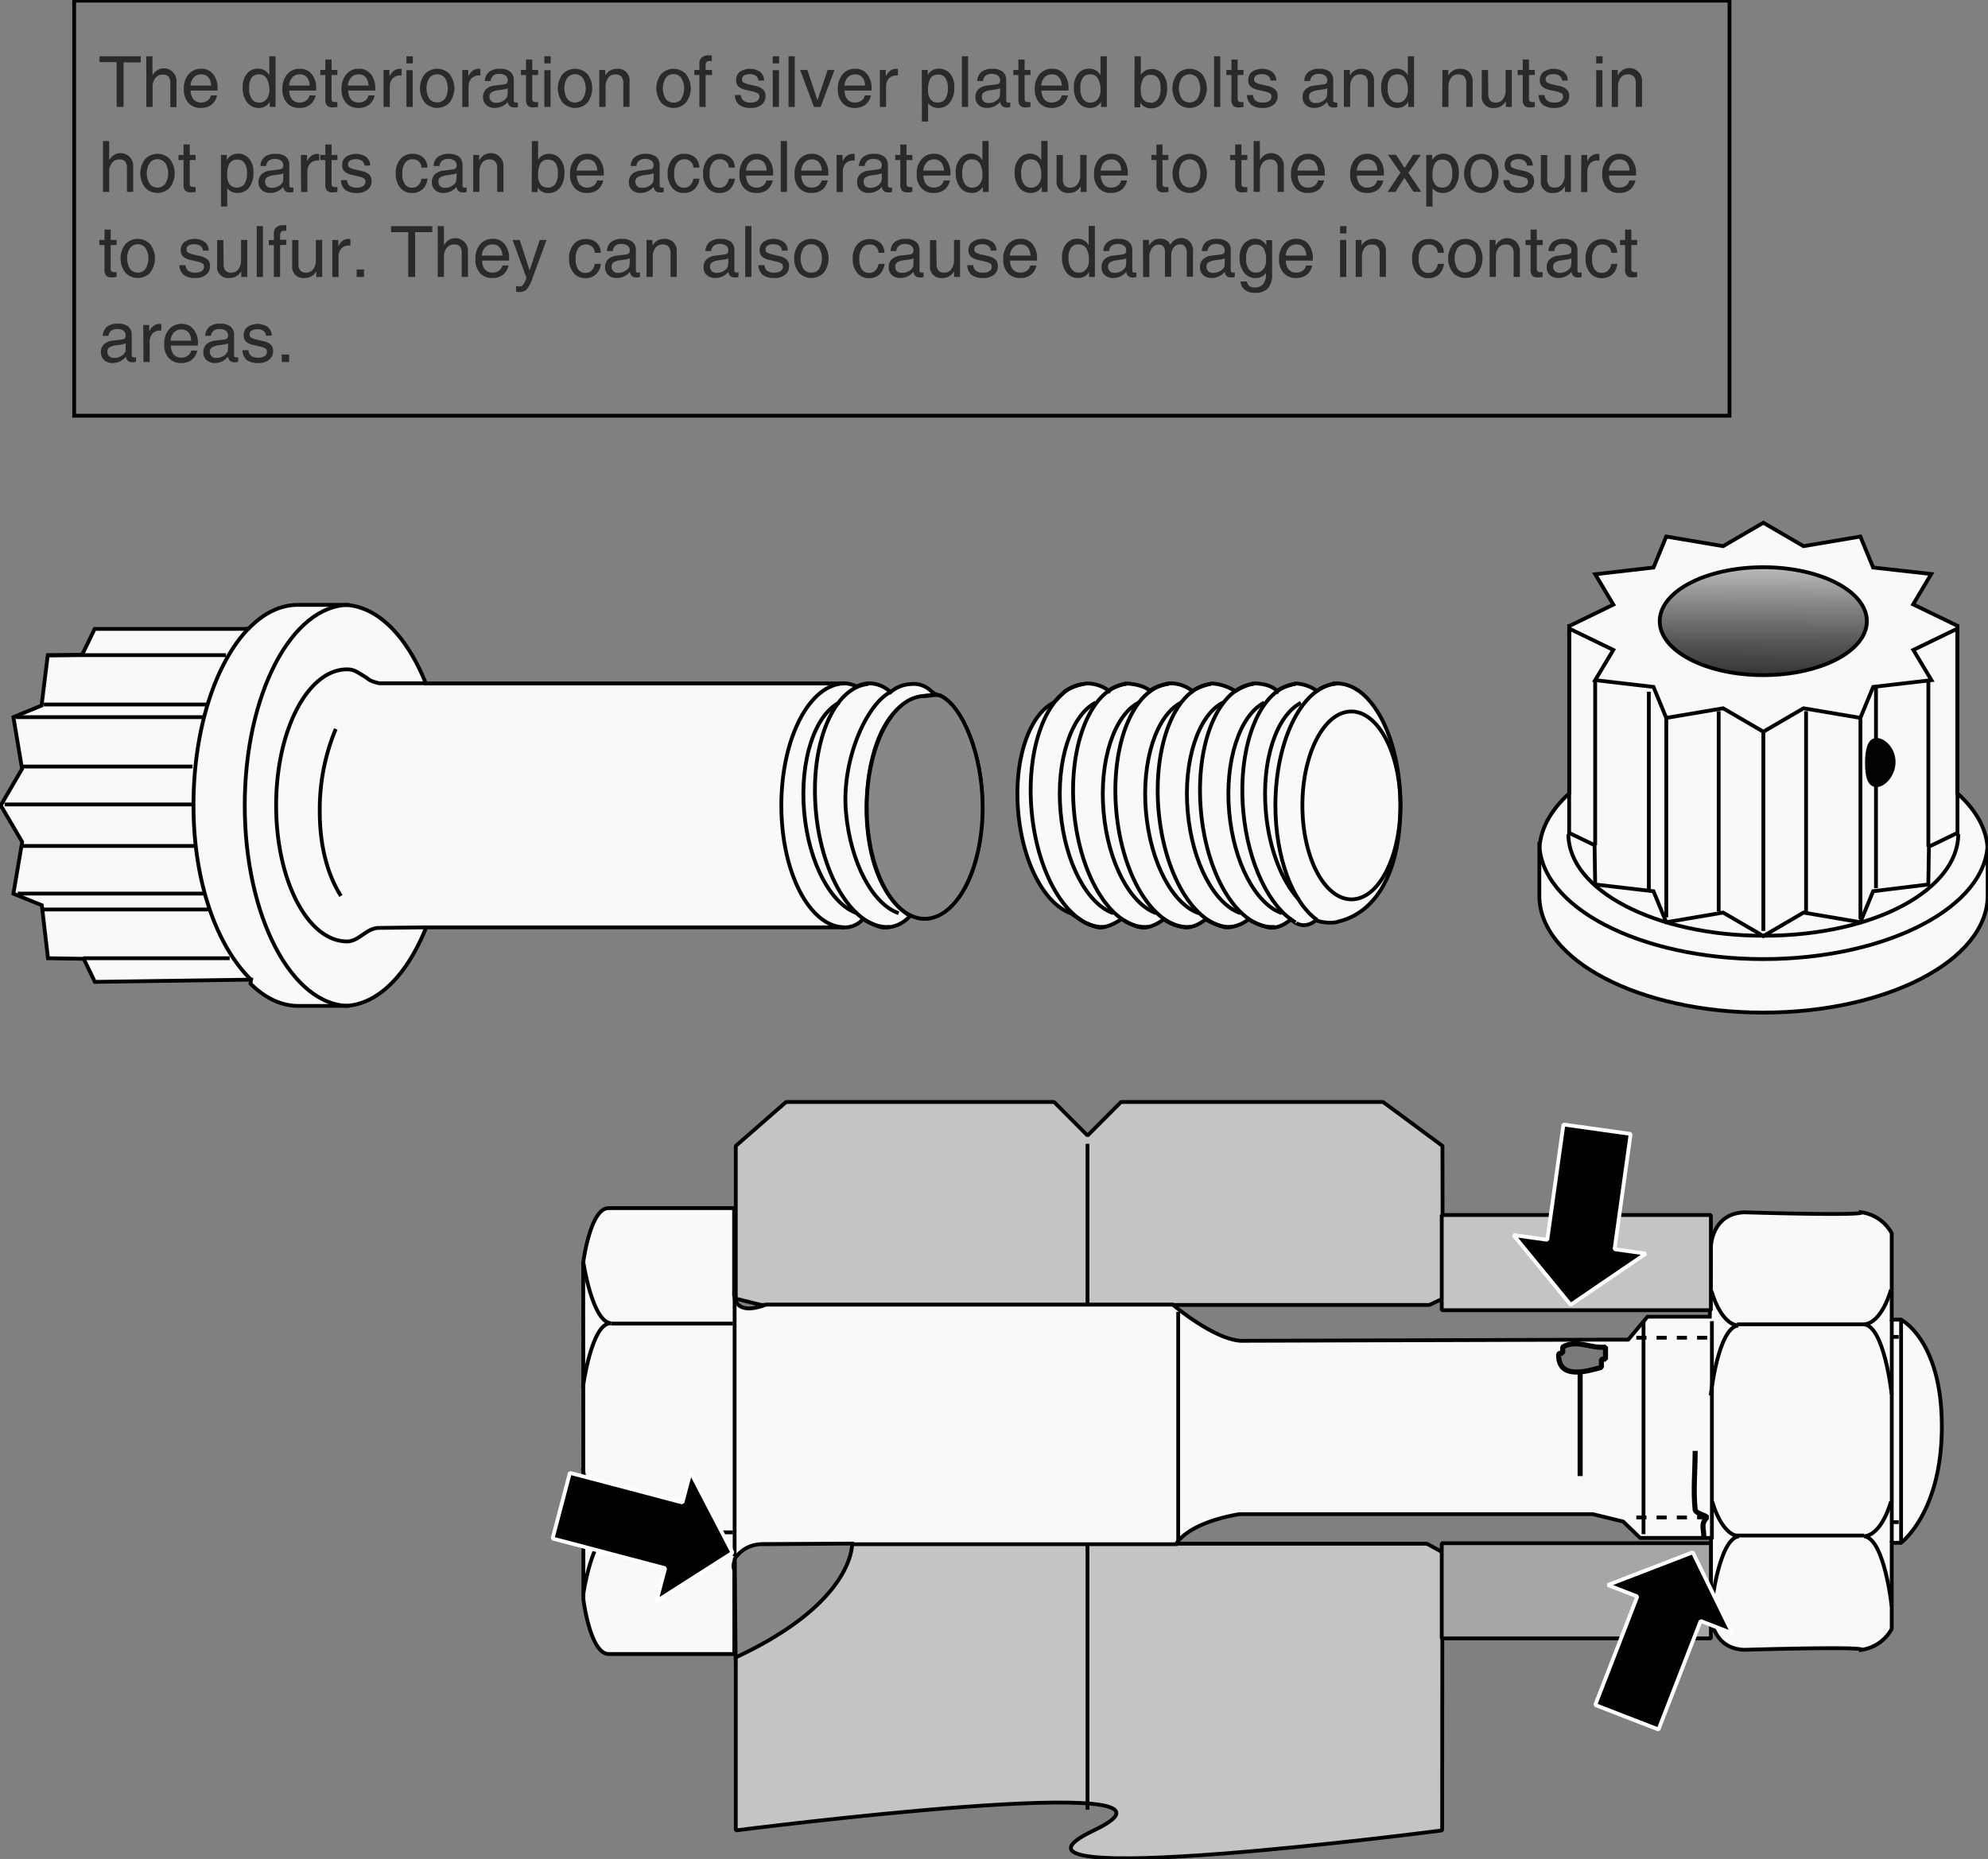 <svg id="Ebene_1" data-name="Ebene 1" xmlns="http://www.w3.org/2000/svg" xmlns:xlink="http://www.w3.org/1999/xlink" width="138.54mm" height="129.56mm" viewBox="0 0 392.72 367.26">
  <rect x="0" y="0" width="392.72" height="367.26" fill="#808080" stroke="none"/>
  <defs>
    <style>
      .cls-1, .cls-13 {
        fill: #f9f9f9;
      }

      .cls-1, .cls-10, .cls-11, .cls-12, .cls-13, .cls-2, .cls-3, .cls-4, .cls-5, .cls-6, .cls-7, .cls-8, .cls-9 {
        stroke: #000;
      }

      .cls-1, .cls-11, .cls-12, .cls-13, .cls-14, .cls-2, .cls-3, .cls-4, .cls-5, .cls-6, .cls-7, .cls-8 {
        stroke-width: 0.75px;
      }

      .cls-2, .cls-5, .cls-7, .cls-9 {
        fill: none;
      }

      .cls-3 {
        fill: #878787;
      }

      .cls-10, .cls-13, .cls-14, .cls-4, .cls-5, .cls-6, .cls-7, .cls-8, .cls-9 {
        stroke-miterlimit: 1;
      }

      .cls-10, .cls-4, .cls-9 {
        fill-rule: evenodd;
      }

      .cls-4 {
        fill: url(#radial-gradient);
      }

      .cls-6 {
        fill: #c4c4c4;
      }

      .cls-7 {
        stroke-dasharray: 2;
      }

      .cls-8 {
        fill: #a6a6a6;
      }

      .cls-10, .cls-9 {
        stroke-width: 1.0px;
      }

      .cls-10 {
        fill: #7a7a7a;
      }

      .cls-11 {
        fill: url(#linear-gradient);
      }

      .cls-12 {
        fill: #030303;
      }

      .cls-14 {
        stroke: #fff;
      }

      .cls-15 {
        fill: #2c2a28;
      }
    </style>
    <radialGradient id="radial-gradient" cx="150.69" cy="520.19" r="14" gradientTransform="translate(-553.96 752.65) rotate(-90) scale(1.61)" gradientUnits="userSpaceOnUse">
      <stop offset="0.25" stop-color="#2c2a28"/>
      <stop offset="0.86" stop-color="#e9e8e8"/>
    </radialGradient>
    <linearGradient id="linear-gradient" x1="279.47" y1="514" x2="278.97" y2="603.5" gradientTransform="translate(241.24 -89.24) scale(0.38)" gradientUnits="userSpaceOnUse">
      <stop offset="0" stop-color="#e9e8e8"/>
      <stop offset="0.11" stop-color="#cbcaca"/>
      <stop offset="0.39" stop-color="#888685"/>
      <stop offset="0.62" stop-color="#565453"/>
      <stop offset="0.8" stop-color="#373634"/>
      <stop offset="0.9" stop-color="#2c2a28"/>
    </linearGradient>
  </defs>
  <title>silver-coating.svg</title>
  <g>
    <path class="cls-1" d="M307.54,426.44a9.68,9.68,0,0,0,3.75,1.65s1.69.35,4.63-1.65c2.62,1.62,3.87,1.65,3.87,1.65s1.82.41,4.44-1.59a9.6,9.6,0,0,0,4.19,1.59s1.75.29,4.12-1.59a13.34,13.34,0,0,0,3.88,1.59A7.29,7.29,0,0,0,341,426.5a12.88,12.88,0,0,0,3.88,1.59s1.94.6,4.5-1.59c1.25,1.06,1.06.75,1.06.75s1.75,1.25,3.94-.62c.56.5,3.44.75,4.37.31C366.11,425.19,371,417.31,371,404s-5.63-24.09-12.56-24.09a7.89,7.89,0,0,0-3.94,1.47,7.8,7.8,0,0,0-4.19-1.47s-3.25.84-3.62,1.53c-1.56-1.69-4.75-1.53-4.75-1.53a11.1,11.1,0,0,0-3.56,1.53,9.42,9.42,0,0,0-4.69-1.53s-3,.72-3.75,1.53a6.81,6.81,0,0,0-4.88-1.53s-2.68.59-3.5,1.47c-1.62-1.44-4.87-1.47-4.87-1.47s-2.75.72-3.25,1.47a7.11,7.11,0,0,0-4.38-1.47,10.73,10.73,0,0,0-4.25,1.47l-2.38,2.35c-4.84,2.48-7.84,11.37-6.93,21.6s5.32,18.21,10.43,20Z" transform="translate(-94.35 -244.88)"/>
    <path class="cls-2" d="M354.53,426.62c-4.8-3.38-8.23-12.23-8.23-22.62,0-13.31,5.62-24.09,12.56-24.09" transform="translate(-94.35 -244.88)"/>
    <path class="cls-2" d="M350.27,427.12c-5.12-3-9.39-11.59-10.32-22-1.18-13.25,3.46-24.5,10.36-25.12" transform="translate(-94.35 -244.88)"/>
    <path class="cls-2" d="M346.24,428c-6.91.62-13.47-9.63-14.65-22.88S335,380.65,342,380" transform="translate(-94.35 -244.88)"/>
    <path class="cls-2" d="M337.88,428c-6.91.62-13.47-9.63-14.65-22.88s3.45-24.5,10.36-25.12" transform="translate(-94.35 -244.88)"/>
    <path class="cls-2" d="M329.52,428c-6.91.62-13.47-9.63-14.65-22.88s3.45-24.5,10.36-25.12" transform="translate(-94.35 -244.88)"/>
    <path class="cls-2" d="M321.16,428c-6.91.62-13.47-9.63-14.65-22.88S310,380.65,316.87,380" transform="translate(-94.35 -244.88)"/>
    <path class="cls-2" d="M312.79,428c-6.9.62-13.46-9.63-14.65-22.88s3.46-24.5,10.36-25.12" transform="translate(-94.35 -244.88)"/>
    <path class="cls-2" d="M314.28,425.29c-5.1-1.75-9.52-9.87-10.42-20s2.09-19.12,6.93-21.6" transform="translate(-94.35 -244.88)"/>
    <path class="cls-2" d="M322.78,425.29c-5.1-1.75-9.52-9.87-10.42-20s2.09-19.12,6.93-21.6" transform="translate(-94.35 -244.88)"/>
    <path class="cls-2" d="M331.16,425.29c-5.11-1.75-9.52-9.87-10.43-20s2.09-19.12,6.93-21.6" transform="translate(-94.35 -244.88)"/>
    <path class="cls-2" d="M339.41,425.29c-5.11-1.75-9.52-9.87-10.43-20s2.09-19.12,6.93-21.6" transform="translate(-94.35 -244.88)"/>
    <path class="cls-2" d="M347.59,425.29c-5.1-1.75-9.52-9.87-10.42-20s2.09-19.12,6.93-21.6" transform="translate(-94.35 -244.88)"/>
    <path class="cls-2" d="M350.89,422.54c-3.3-3.56-5.81-9.86-6.47-17.21-.92-10.23,2.09-19.12,6.93-21.6" transform="translate(-94.35 -244.88)"/>
    <path class="cls-2" d="M351.63,404c0-10.25,4.32-18.56,9.66-18.56S371,393.75,371,404s-4.32,18.56-9.67,18.56S351.63,414.25,351.63,404Z" transform="translate(-94.35 -244.88)"/>
    <path class="cls-1" d="M270.27,381.62a6.58,6.58,0,0,1,4-1.59,4.91,4.91,0,0,1,4.11,1.47c1.25,1,1.21.35,2.42,1.2,4.16,3,7.58,11.79,7.58,21.12,0,12-3.67,18.33-7.08,20.83s-5.17,1.75-7.09,1.08a6.58,6.58,0,0,1-5.67,2.36,12.86,12.86,0,0,1-3.68-1.66,4.81,4.81,0,0,1-3.32,1.66h-83c-3.77,9.43-9.7,15.52-16.38,15.52h-8.87c-3.41,0-6.63-1.59-9.46-4.4l.12-.79-30.86.44-2.2-4.56-7.06-.11-1.22-10.47L97,421.43l1.73-10.22L94.5,404l4.21-7.22L97,386.56l5.56-2.29,1.22-9.91,6.79-.11,2.48-5.12H142.8l.7-.09c2.9-3,6.2-4.66,9.72-4.66h8.87c6.68,0,12.61,6.09,16.38,15.52h83a7,7,0,0,1,2.13.59,7.25,7.25,0,0,1,2-.59A6.13,6.13,0,0,1,270.27,381.62Z" transform="translate(-94.35 -244.88)"/>
    <path class="cls-2" d="M143.5,369c-6.5,6.67-10.93,19.82-10.93,34.95,0,15.34,4.67,27.85,11.31,34.43" transform="translate(-94.35 -244.88)"/>
    <path class="cls-2" d="M163.34,443.61c-11.4,0-20.64-17.74-20.64-39.62s9.24-39.61,20.64-39.61" transform="translate(-94.35 -244.88)"/>
    <line class="cls-2" x1="45.37" y1="189.31" x2="16.46" y2="189.31"/>
    <line class="cls-2" x1="40.53" y1="176.54" x2="3.51" y2="176.54"/>
    <line class="cls-2" x1="41.37" y1="179.68" x2="8.04" y2="179.68"/>
    <line class="cls-2" x1="38.87" y1="167.13" x2="4.55" y2="167.13"/>
    <line class="cls-2" x1="38.03" y1="151.44" x2="4.55" y2="151.44"/>
    <line class="cls-2" x1="40.2" y1="141.68" x2="3.16" y2="141.68"/>
    <path class="cls-2" d="M270.17,428c-6.9.62-13.46-9.62-14.65-22.88S259,380.64,265.88,380" transform="translate(-94.35 -244.88)"/>
    <path class="cls-2" d="M271.88,425.29c-5.1-1.75-9.52-9.87-10.42-20s4-21.23,8.81-23.71" transform="translate(-94.35 -244.88)"/>
    <path class="cls-2" d="M273.94,425.73c-3.57-2.29-7.36-7.53-8.25-17.41-.91-10.24,1.92-26.67,13.42-26.07" transform="translate(-94.35 -244.88)"/>
    <path class="cls-2" d="M263.63,425.29c-5.1-1.75-9.52-9.87-10.42-20s2.09-19.12,6.93-21.6" transform="translate(-94.35 -244.88)"/>
    <path class="cls-2" d="M261.25,428.09c-6.93,0-12.55-10.79-12.55-24.1s5.62-24.09,12.55-24.09" transform="translate(-94.35 -244.88)"/>
    <path class="cls-3" d="M265.57,404.4c0-12.14,5.13-22,11.45-22,1,0,2.33-.48,3.26,0,4.33,2.17,8.19,11.78,8.19,22,0,12.13-5.12,22-11.45,22S265.57,416.53,265.57,404.4Z" transform="translate(-94.35 -244.88)"/>
    <path class="cls-2" d="M178.47,428.09l-9.53.11a4.82,4.82,0,0,0-2.16.84c-1.36.83-2.38,1.83-3.88,1.83-7.73,0-14-12-14-26.88s6.27-26.87,14-26.87c1.41,0,1.93.51,3.21,1.25s1,1,3.17,1.5l9.19,0" transform="translate(-94.35 -244.88)"/>
    <path class="cls-2" d="M161.7,421.88c-2.5-3.91-4.18-9.57-4.18-16.55a41.12,41.12,0,0,1,3.16-16.43" transform="translate(-94.35 -244.88)"/>
    <line class="cls-2" x1="40.88" y1="139.18" x2="8.66" y2="139.18"/>
    <line class="cls-2" x1="44.63" y1="129.43" x2="9.16" y2="129.43"/>
    <line class="cls-2" x1="37.95" y1="158.93" x2="0.91" y2="158.93"/>
  </g>
  <rect class="cls-2" x="14.65" y="0.13" width="327" height="82"/>
  <g>
    <path class="cls-4" d="M269.18,502.76s16.77-18.36,28.13-.13Z" transform="translate(-94.35 -244.88)"/>
    <g>
      <path class="cls-5" d="M239.64,502.55v51.33" transform="translate(-94.35 -244.88)"/>
      <path class="cls-6" d="M379.29,551.54l-3.06-1.68H245.09l-5.38,1.68V501.45l5,1.24h132l2.64-1.24-.05-30.18-11.74-8.68H315.8l-6.61,6.63-6.62-6.63H249.64l-9.94,8.68V606.5s96.78-12.39,70.73,0,68.81,0,68.81,0Z" transform="translate(-94.35 -244.88)"/>
      <line class="cls-5" x1="214.83" y1="225.97" x2="214.83" y2="357.54"/>
      <path class="cls-1" d="M209.6,560.9s1.34,10.75,5,10.75h24.81V555.11s-1.57-3.41,5.32-5.15h81.95s1.83-4.09,12.48-5.94H409l6,1.46,3.35,3.24h14V564.2s.21,6.41,6.62,6.62c0,0,23.47-.72,23.16,0a8.11,8.11,0,0,0,5.92-4.14v-17h1.83s8.07-5.9,8.07-23-8.07-21.09-8.07-21.09h-1.83V488.53a8.13,8.13,0,0,0-5.92-4.14c.31.73-23.16,0-23.16,0-6.41.21-6.62,6.62-6.62,6.62l-.24,14h-12.3L416,509.55l-5.83,0-69.88.22c-5.4.41-14.26-7.14-14.26-7.14H245.66c-6.91,2.63-6.29-2.54-6.29-2.54V483.56H214.56c-3.62,0-5,10.76-5,10.76Z" transform="translate(-94.35 -244.88)"/>
      <path class="cls-5" d="M209.6,494.32s1.75,11.73,5.48,12c-3.88-.31-5.59,12.72-5.59,12.72" transform="translate(-94.35 -244.88)"/>
      <path class="cls-5" d="M209.6,559.65s1.75-11.73,5.48-12c-3.88.31-5.59-12.72-5.59-12.72" transform="translate(-94.35 -244.88)"/>
      <line class="cls-5" x1="338.18" y1="261.02" x2="338.18" y2="304.13"/>
      <line class="cls-7" x1="337.25" y1="264.28" x2="322.58" y2="264.28"/>
      <line class="cls-7" x1="337.25" y1="299.79" x2="322.16" y2="299.79"/>
      <line class="cls-5" x1="375.55" y1="260.71" x2="375.55" y2="304.6"/>
      <line class="cls-7" x1="373.84" y1="264.12" x2="375.08" y2="264.12"/>
      <line class="cls-7" x1="373.84" y1="300.72" x2="375.08" y2="300.72"/>
      <line class="cls-5" x1="120.72" y1="261.49" x2="144.76" y2="261.49"/>
      <line class="cls-5" x1="120.72" y1="302.74" x2="144.76" y2="302.74"/>
      <line class="cls-5" x1="373.71" y1="260.71" x2="373.71" y2="304.75"/>
      <path class="cls-5" d="M467.89,499.69s-1.71,6.52-5.28,6.83c4,.46,5.43,13.8,5.43,13.8" transform="translate(-94.35 -244.88)"/>
      <path class="cls-5" d="M467.89,541.56s-1.71,6.52-5.28,6.83c4,.46,5.43,13.8,5.43,13.8" transform="translate(-94.35 -244.88)"/>
      <path class="cls-5" d="M432.45,499.93s1.71,6.51,5.27,6.82c-4,.46-5.42,13.8-5.42,13.8" transform="translate(-94.35 -244.88)"/>
      <path class="cls-5" d="M432.61,541.56s1.7,6.52,5.27,6.83c-4,.46-5.43,13.8-5.43,13.8" transform="translate(-94.35 -244.88)"/>
      <line class="cls-5" x1="343.14" y1="261.64" x2="368.26" y2="261.64"/>
      <line class="cls-5" x1="342.67" y1="303.36" x2="368.26" y2="303.36"/>
      <line class="cls-5" x1="232.75" y1="259.17" x2="232.75" y2="304.39"/>
      <line class="cls-8" x1="145.12" y1="256.38" x2="145.12" y2="307.44"/>
      <line class="cls-5" x1="324.67" y1="261.11" x2="324.67" y2="303.09"/>
      <rect class="cls-8" x="284.81" y="304.88" width="53.17" height="18.81"/>
      <rect class="cls-6" x="284.81" y="240.04" width="53.17" height="18.81"/>
    </g>
    <path class="cls-9" d="M430.83,548.83c.41-1.21-.8-2.82.77-4.17-.77-.66-2-.66-2.38-1.47-.4-4,0-7.65,0-11.67" transform="translate(-94.35 -244.88)"/>
    <path class="cls-10" d="M402.25,512.59c0,4.9,5.63,3.22,8.45,2.42V513.4h.81V511c-2.82.4-5.64-1.61-8.46,0v1.21C402.65,512.19,402.25,512.19,402.25,512.59Z" transform="translate(-94.35 -244.88)"/>
  </g>
  <g>
    <path class="cls-1" d="M481,401.57V368.5l-8.72-4.22,3.58-6L464.38,357l-2.52-6.12-11.23,1.9-7.94-4.63-7.95,4.63-11.23-1.9L421,357l-11.52,1.33,3.58,6-8.71,4.23v33.06c-3.76,3.39-5.91,7.32-5.91,11.52v8.72c0,12.74,19.81,23.07,44.26,23.07S487,434.55,487,421.81v-8.72C487,408.89,484.8,405,481,401.57Z" transform="translate(-94.35 -244.88)"/>
    <polyline class="cls-2" points="386.69 124.18 377.97 128.4 381.55 134.37 370.03 135.71 367.51 141.83 356.28 139.93 348.34 144.56 340.4 139.93 329.16 141.83 326.64 135.71 315.12 134.37 318.7 128.4 309.98 124.18"/>
    <polyline class="cls-2" points="309.98 123.32 309.98 164.55 315 166.98 315.12 174.74 326.64 176.08 329.16 182.2 340.4 180.29 348.34 184.93 356.28 180.29 367.51 182.2 370.03 176.07 380.93 174.74 381.05 167.27 386.69 164.54 386.69 123.32"/>
    <ellipse class="cls-11" cx="348.33" cy="122.72" rx="20.46" ry="10.66"/>
    <path class="cls-2" d="M404.18,409.68c0,11.09,17.24,20.07,38.51,20.07,22.42,0,38.51-9.37,38.51-20.07" transform="translate(-94.35 -244.88)"/>
    <path class="cls-2" d="M398.43,411.29c0,12.74,19.81,23.07,44.26,23.07S487,424,487,411.29" transform="translate(-94.35 -244.88)"/>
    <line class="cls-2" x1="315.12" y1="134.37" x2="315.12" y2="166.98"/>
    <line class="cls-2" x1="329.17" y1="141.66" x2="329.17" y2="181.23"/>
    <line class="cls-2" x1="325.72" y1="136.67" x2="325.72" y2="176.24"/>
    <line class="cls-2" x1="339.52" y1="140.51" x2="339.52" y2="180.08"/>
    <line class="cls-2" x1="348.34" y1="144.34" x2="348.34" y2="183.91"/>
    <line class="cls-2" x1="356.78" y1="140.51" x2="356.78" y2="180.08"/>
    <line class="cls-2" x1="367.52" y1="142.04" x2="367.52" y2="181.61"/>
    <line class="cls-2" x1="370.59" y1="135.91" x2="370.59" y2="175.48"/>
    <line class="cls-2" x1="380.94" y1="134.76" x2="380.94" y2="167.27"/>
    <path class="cls-12" d="M465.06,400c1.48,0,3.37-2.11,3.37-4.58s-1.89-4.37-3.37-4.37-1.9,2.11-1.9,4.58S463.57,400,465.06,400Z" transform="translate(-94.35 -244.88)"/>
  </g>
  <path class="cls-13" d="M252.83,549.83" transform="translate(-94.35 -244.88)"/>
  <path class="cls-13" d="M239.83,578" transform="translate(-94.35 -244.88)"/>
  <path class="cls-3" d="M262.67,549.83s.66,11.5-23,22.5l-.17-19.5a6.37,6.37,0,0,1,5.19-2.87Z" transform="translate(-94.35 -244.88)"/>
  <path class="cls-9" d="M406.5,516v20.5" transform="translate(-94.35 -244.88)"/>
  <polygon class="cls-14" points="144.71 306.76 136.41 290.81 134.82 296.84 112.58 290.98 109.16 303.95 131.4 309.82 129.68 316.34 144.71 306.76"/>
  <polygon class="cls-14" points="310.27 257.79 325.13 247.66 318.95 246.8 322.13 224.02 308.85 222.16 305.66 244.94 298.98 244 310.27 257.79"/>
  <polygon class="cls-14" points="334.4 306.68 317.62 313.14 323.44 315.4 315.13 336.84 327.63 341.69 335.95 320.25 342.24 322.69 334.4 306.68"/>
  <g>
    <path class="cls-15" d="M117.38,257.15H114V256h8.15v1.2h-3.39V266h-1.36Z" transform="translate(-94.35 -244.88)"/>
    <path class="cls-15" d="M123.24,256h1.23v3.73l.21-.28a2.49,2.49,0,0,1,4.53,1.59v5H128v-4.7a2,2,0,0,0-.35-1.31,1.41,1.41,0,0,0-1.13-.4,1.8,1.8,0,0,0-1.48.67,2.78,2.78,0,0,0-.55,1.82V266h-1.23Z" transform="translate(-94.35 -244.88)"/>
    <path class="cls-15" d="M134,266.2a3.1,3.1,0,0,1-2.44-1,3.91,3.91,0,0,1-.89-2.72,4.3,4.3,0,0,1,.94-2.93,3.16,3.16,0,0,1,2.53-1.09,2.86,2.86,0,0,1,2.31,1.06,4.26,4.26,0,0,1,.88,2.81v.43H132a3.09,3.09,0,0,0,.5,1.67,1.89,1.89,0,0,0,1.64.7,2,2,0,0,0,1.23-.4,1.6,1.6,0,0,0,.64-1h1.21a3.1,3.1,0,0,1-1.09,1.84A3.37,3.37,0,0,1,134,266.2Zm2.05-4.42a2.65,2.65,0,0,0-.5-1.58,1.77,1.77,0,0,0-1.47-.63,1.9,1.9,0,0,0-1.55.72,2.81,2.81,0,0,0-.55,1.49Z" transform="translate(-94.35 -244.88)"/>
    <path class="cls-15" d="M145.49,266.2a2.84,2.84,0,0,1-2.34-1.1,4.69,4.69,0,0,1-.86-3,4,4,0,0,1,.84-2.66,2.69,2.69,0,0,1,2.19-1,2.45,2.45,0,0,1,2.13,1.14l.1.14V256h1.23V266h-1.14v-1l-.16.23A2.39,2.39,0,0,1,145.49,266.2Zm.07-6.63a1.74,1.74,0,0,0-1.51.66,3.62,3.62,0,0,0-.48,2.1,3.51,3.51,0,0,0,.52,2.08,1.68,1.68,0,0,0,1.47.74,1.75,1.75,0,0,0,1.44-.68,2.71,2.71,0,0,0,.55-1.78,4.25,4.25,0,0,0-.52-2.31A1.64,1.64,0,0,0,145.56,259.57Z" transform="translate(-94.35 -244.88)"/>
    <path class="cls-15" d="M153.47,266.2a3.11,3.11,0,0,1-2.44-1,3.91,3.91,0,0,1-.89-2.72,4.3,4.3,0,0,1,.94-2.93,3.16,3.16,0,0,1,2.53-1.09,2.84,2.84,0,0,1,2.31,1.06,4.26,4.26,0,0,1,.89,2.81l0,.43h-5.34a3.18,3.18,0,0,0,.5,1.67,1.89,1.89,0,0,0,1.64.7,2,2,0,0,0,1.23-.4,1.6,1.6,0,0,0,.64-1h1.22a3.16,3.16,0,0,1-1.1,1.84A3.35,3.35,0,0,1,153.47,266.2Zm2.05-4.42a2.65,2.65,0,0,0-.5-1.58,1.76,1.76,0,0,0-1.47-.63,1.9,1.9,0,0,0-1.55.72,2.81,2.81,0,0,0-.55,1.49Z" transform="translate(-94.35 -244.88)"/>
    <path class="cls-15" d="M161,266a6.06,6.06,0,0,1-.91.1,1.5,1.5,0,0,1-1.14-.36,1.76,1.76,0,0,1-.33-1.22v-4.82h-1v-1h1v-2.06h1.23v2.06H161v1h-1.15v4.82a.47.47,0,0,0,.19.39.84.84,0,0,0,.52.14H161Z" transform="translate(-94.35 -244.88)"/>
    <path class="cls-15" d="M165.15,266.2a3.1,3.1,0,0,1-2.44-1,3.86,3.86,0,0,1-.89-2.72,4.3,4.3,0,0,1,.94-2.93,3.14,3.14,0,0,1,2.52-1.09,2.86,2.86,0,0,1,2.32,1.06,4.26,4.26,0,0,1,.88,2.81v.43h-5.35a3.18,3.18,0,0,0,.5,1.67,1.91,1.91,0,0,0,1.64.7,2,2,0,0,0,1.23-.4,1.62,1.62,0,0,0,.65-1h1.21a3.1,3.1,0,0,1-1.09,1.84A3.37,3.37,0,0,1,165.15,266.2Zm2-4.42a2.72,2.72,0,0,0-.51-1.58,1.75,1.75,0,0,0-1.46-.63,1.89,1.89,0,0,0-1.55.72,2.81,2.81,0,0,0-.56,1.49Z" transform="translate(-94.35 -244.88)"/>
    <path class="cls-15" d="M170.12,258.69h1.17v1.25a4.56,4.56,0,0,1,.34-.54,2.06,2.06,0,0,1,1.71-.93,1.07,1.07,0,0,1,.35.06v1.26h-.25a2,2,0,0,0-1.54.6,2.4,2.4,0,0,0-.55,1.7V266h-1.23Z" transform="translate(-94.35 -244.88)"/>
    <path class="cls-15" d="M174.64,256h1.26v1.4h-1.26Zm0,2.74h1.24V266h-1.24Z" transform="translate(-94.35 -244.88)"/>
    <path class="cls-15" d="M178.25,265.13a4.64,4.64,0,0,1,0-5.6,3.38,3.38,0,0,1,4.92,0,4.64,4.64,0,0,1,0,5.6,3.36,3.36,0,0,1-4.92,0Zm4-.75a4,4,0,0,0,0-4.09,2,2,0,0,0-3.09,0,4,4,0,0,0,0,4.09,2,2,0,0,0,3.09,0Z" transform="translate(-94.35 -244.88)"/>
    <path class="cls-15" d="M185.68,258.69h1.17v1.25a4.56,4.56,0,0,1,.34-.54,2.06,2.06,0,0,1,1.71-.93,1.12,1.12,0,0,1,.35.06v1.26H189a2,2,0,0,0-1.54.6,2.4,2.4,0,0,0-.55,1.7V266h-1.23Z" transform="translate(-94.35 -244.88)"/>
    <path class="cls-15" d="M192.1,266.2a2.39,2.39,0,0,1-1.7-.58,2,2,0,0,1-.63-1.55,2.1,2.1,0,0,1,.59-1.56,2.91,2.91,0,0,1,1.73-.73l1.67-.21a2.26,2.26,0,0,0,.39-.07.64.64,0,0,0,.37-.24.79.79,0,0,0,.13-.47v-.06a1.1,1.1,0,0,0-.44-.92,2.05,2.05,0,0,0-1.24-.33,1.85,1.85,0,0,0-1.19.35,1.59,1.59,0,0,0-.51,1.05h-1.14a2.43,2.43,0,0,1,.85-1.81,3.42,3.42,0,0,1,2.17-.6,3.13,3.13,0,0,1,2,.57,2.06,2.06,0,0,1,.7,1.69v4a.44.44,0,0,0,.11.3.45.45,0,0,0,.31.11h.16l.23,0V266a1.66,1.66,0,0,1-.38.11,1.47,1.47,0,0,1-.33,0,1.23,1.23,0,0,1-1-.38,1.72,1.72,0,0,1-.29-.72,2.42,2.42,0,0,1-.31.33A3.28,3.28,0,0,1,192.1,266.2Zm2.55-3.1v-.79a2.58,2.58,0,0,1-.76.22l-1.13.17a3.1,3.1,0,0,0-1.3.41.94.94,0,0,0-.41.79,1.17,1.17,0,0,0,1.29,1.28,2.58,2.58,0,0,0,1.64-.53,1.71,1.71,0,0,0,.61-.83,1.31,1.31,0,0,0,0-.28C194.64,263.41,194.65,263.26,194.65,263.1Z" transform="translate(-94.35 -244.88)"/>
    <path class="cls-15" d="M200.65,266a6.16,6.16,0,0,1-.92.1,1.5,1.5,0,0,1-1.14-.36,1.76,1.76,0,0,1-.33-1.22v-4.82h-1v-1h1v-2.06h1.23v2.06h1.16v1h-1.16v4.82a.47.47,0,0,0,.19.39.85.85,0,0,0,.53.14h.44Z" transform="translate(-94.35 -244.88)"/>
    <path class="cls-15" d="M201.88,256h1.25v1.4h-1.25Zm0,2.74h1.23V266h-1.23Z" transform="translate(-94.35 -244.88)"/>
    <path class="cls-15" d="M205.48,265.13a4.64,4.64,0,0,1,0-5.6,3.4,3.4,0,0,1,4.93,0,4.68,4.68,0,0,1,0,5.6,3.37,3.37,0,0,1-4.93,0Zm4-.75a3.9,3.9,0,0,0,0-4.09,1.94,1.94,0,0,0-3.08,0,4,4,0,0,0,0,4.09,1.94,1.94,0,0,0,3.08,0Z" transform="translate(-94.35 -244.88)"/>
    <path class="cls-15" d="M212.74,258.69h1.17v1.08l.28-.37a2.53,2.53,0,0,1,2-.93,2.27,2.27,0,0,1,2.52,2.52v5h-1.23v-4.59a2.07,2.07,0,0,0-.37-1.39,1.51,1.51,0,0,0-1.21-.43,1.69,1.69,0,0,0-1.41.67,3,3,0,0,0-.51,1.82V266h-1.24Z" transform="translate(-94.35 -244.88)"/>
    <path class="cls-15" d="M224.94,265.13a4.64,4.64,0,0,1,0-5.6,3.4,3.4,0,0,1,4.93,0,4.64,4.64,0,0,1,0,5.6,3.37,3.37,0,0,1-4.93,0Zm4-.75a4,4,0,0,0,0-4.09,1.84,1.84,0,0,0-1.55-.76,1.81,1.81,0,0,0-1.54.76,4,4,0,0,0,0,4.09,1.81,1.81,0,0,0,1.54.76A1.84,1.84,0,0,0,229,264.38Z" transform="translate(-94.35 -244.88)"/>
    <path class="cls-15" d="M233.74,259.7V266h-1.23v-6.3h-1v-1h1v-1.25a1.51,1.51,0,0,1,.48-1.22,2.09,2.09,0,0,1,1.43-.41l.54,0v1.11l-.48,0a.68.68,0,0,0-.55.22,1,1,0,0,0-.19.66v.89H235v1Z" transform="translate(-94.35 -244.88)"/>
    <path class="cls-15" d="M244.17,260.8a1.25,1.25,0,0,0-.49-.94,2,2,0,0,0-1.19-.33,2.14,2.14,0,0,0-1.16.26.88.88,0,0,0-.4.78.67.67,0,0,0,.28.59,3.82,3.82,0,0,0,1.11.4l1.27.3a3.21,3.21,0,0,1,1.53.72,1.7,1.7,0,0,1,.45,1.26,2.1,2.1,0,0,1-.78,1.72,3.23,3.23,0,0,1-2.12.64,3.65,3.65,0,0,1-2.3-.61,2.52,2.52,0,0,1-.84-1.93h1.18a1.55,1.55,0,0,0,.55,1.13,2.36,2.36,0,0,0,1.41.35,2.13,2.13,0,0,0,1.26-.32,1.07,1.07,0,0,0,.43-.91.67.67,0,0,0-.28-.58,3.72,3.72,0,0,0-1.13-.4l-1.27-.3a3,3,0,0,1-1.47-.69,1.63,1.63,0,0,1-.44-1.23,2,2,0,0,1,.73-1.64,3.63,3.63,0,0,1,4,0,2.24,2.24,0,0,1,.8,1.71Z" transform="translate(-94.35 -244.88)"/>
    <path class="cls-15" d="M247,256h1.26v1.4H247Zm0,2.74h1.23V266H247Z" transform="translate(-94.35 -244.88)"/>
    <path class="cls-15" d="M250.12,256h1.23V266h-1.23Z" transform="translate(-94.35 -244.88)"/>
    <path class="cls-15" d="M252.41,258.69h1.43l2,6h0l2-6h1.36L256.46,266h-1.32Z" transform="translate(-94.35 -244.88)"/>
    <path class="cls-15" d="M263.19,266.2a3.1,3.1,0,0,1-2.44-1,3.86,3.86,0,0,1-.89-2.72,4.3,4.3,0,0,1,.94-2.93,3.14,3.14,0,0,1,2.52-1.09,2.86,2.86,0,0,1,2.32,1.06,4.26,4.26,0,0,1,.88,2.81v.43h-5.34a3.18,3.18,0,0,0,.49,1.67,1.91,1.91,0,0,0,1.64.7,2,2,0,0,0,1.23-.4,1.62,1.62,0,0,0,.65-1h1.21a3.1,3.1,0,0,1-1.09,1.84A3.37,3.37,0,0,1,263.19,266.2Zm2.05-4.42a2.65,2.65,0,0,0-.51-1.58,1.75,1.75,0,0,0-1.46-.63,1.89,1.89,0,0,0-1.55.72,2.73,2.73,0,0,0-.55,1.49Z" transform="translate(-94.35 -244.88)"/>
    <path class="cls-15" d="M268.16,258.69h1.17v1.25a4.56,4.56,0,0,1,.34-.54,2.06,2.06,0,0,1,1.71-.93,1.07,1.07,0,0,1,.35.06v1.26h-.25a2,2,0,0,0-1.54.6,2.45,2.45,0,0,0-.55,1.7V266h-1.23Z" transform="translate(-94.35 -244.88)"/>
    <path class="cls-15" d="M276.45,258.69h1.17v1l.06-.08a2.41,2.41,0,0,1,2.08-1.17,2.86,2.86,0,0,1,2.28,1,4,4,0,0,1,.83,2.67,4.75,4.75,0,0,1-.84,3,2.78,2.78,0,0,1-2.34,1.09,2.36,2.36,0,0,1-2-.95l0-.06v3.7h-1.23Zm3.18,6.44a1.65,1.65,0,0,0,1.46-.73,3.75,3.75,0,0,0,.5-2.12,3.47,3.47,0,0,0-.48-2,1.7,1.7,0,0,0-1.48-.66,1.63,1.63,0,0,0-1.48.74,4.62,4.62,0,0,0-.47,2.36,2.85,2.85,0,0,0,.51,1.81A1.72,1.72,0,0,0,279.63,265.13Z" transform="translate(-94.35 -244.88)"/>
    <path class="cls-15" d="M284.36,256h1.23V266h-1.23Z" transform="translate(-94.35 -244.88)"/>
    <path class="cls-15" d="M289.37,266.2a2.39,2.39,0,0,1-1.7-.58,2,2,0,0,1-.63-1.55,2.06,2.06,0,0,1,.59-1.56,2.91,2.91,0,0,1,1.72-.73l1.68-.21a2.26,2.26,0,0,0,.39-.07.64.64,0,0,0,.37-.24.79.79,0,0,0,.13-.47v-.06a1.08,1.08,0,0,0-.45-.92,2,2,0,0,0-1.23-.33,1.85,1.85,0,0,0-1.19.35,1.6,1.6,0,0,0-.52,1.05H287.4a2.43,2.43,0,0,1,.85-1.81,3.42,3.42,0,0,1,2.17-.6,3.13,3.13,0,0,1,2,.57,2.06,2.06,0,0,1,.7,1.69v4a.44.44,0,0,0,.11.3.45.45,0,0,0,.31.11h.16l.23,0V266a1.66,1.66,0,0,1-.38.11,1.48,1.48,0,0,1-.34,0,1.22,1.22,0,0,1-1-.38,1.72,1.72,0,0,1-.29-.72,2,2,0,0,1-.32.33A3.24,3.24,0,0,1,289.37,266.2Zm2.55-3.1v-.79a2.58,2.58,0,0,1-.76.22l-1.13.17a3.1,3.1,0,0,0-1.3.41.94.94,0,0,0-.41.79,1.26,1.26,0,0,0,.34,1,1.29,1.29,0,0,0,.95.33,2.6,2.6,0,0,0,1.64-.53,1.78,1.78,0,0,0,.61-.83,1.31,1.31,0,0,0,0-.28C291.91,263.41,291.92,263.26,291.92,263.1Z" transform="translate(-94.35 -244.88)"/>
    <path class="cls-15" d="M297.91,266a6.06,6.06,0,0,1-.91.1,1.5,1.5,0,0,1-1.14-.36,1.76,1.76,0,0,1-.33-1.22v-4.82h-1v-1h1v-2.06h1.23v2.06h1.15v1h-1.15v4.82a.47.47,0,0,0,.19.39.85.85,0,0,0,.53.14h.43Z" transform="translate(-94.35 -244.88)"/>
    <path class="cls-15" d="M302.1,266.2a3.1,3.1,0,0,1-2.44-1,3.86,3.86,0,0,1-.89-2.72,4.3,4.3,0,0,1,.94-2.93,3.14,3.14,0,0,1,2.52-1.09,2.86,2.86,0,0,1,2.32,1.06,4.26,4.26,0,0,1,.88,2.81v.43h-5.34a3.18,3.18,0,0,0,.49,1.67,1.91,1.91,0,0,0,1.64.7,2,2,0,0,0,1.23-.4,1.62,1.62,0,0,0,.65-1h1.21a3.1,3.1,0,0,1-1.09,1.84A3.37,3.37,0,0,1,302.1,266.2Zm2-4.42a2.65,2.65,0,0,0-.51-1.58,1.75,1.75,0,0,0-1.46-.63,1.89,1.89,0,0,0-1.55.72,2.73,2.73,0,0,0-.55,1.49Z" transform="translate(-94.35 -244.88)"/>
    <path class="cls-15" d="M309.69,266.2a2.84,2.84,0,0,1-2.34-1.1,4.69,4.69,0,0,1-.86-3,4,4,0,0,1,.84-2.66,2.69,2.69,0,0,1,2.19-1,2.45,2.45,0,0,1,2.13,1.14l.1.14V256H313V266h-1.14v-1l-.16.23A2.39,2.39,0,0,1,309.69,266.2Zm.07-6.63a1.74,1.74,0,0,0-1.51.66,3.62,3.62,0,0,0-.48,2.1,3.51,3.51,0,0,0,.52,2.08,1.68,1.68,0,0,0,1.47.74,1.75,1.75,0,0,0,1.44-.68,2.71,2.71,0,0,0,.55-1.78,4.25,4.25,0,0,0-.52-2.31A1.64,1.64,0,0,0,309.76,259.57Z" transform="translate(-94.35 -244.88)"/>
    <path class="cls-15" d="M318.48,256h1.23v3.69a2.41,2.41,0,0,1,2.09-1.17,2.84,2.84,0,0,1,2.27,1,4,4,0,0,1,.84,2.67,4.69,4.69,0,0,1-.85,3,2.78,2.78,0,0,1-2.34,1.09,2.38,2.38,0,0,1-2-.95l-.11-.15v.9h-1.16Zm3.18,9.18a1.65,1.65,0,0,0,1.46-.73,3.67,3.67,0,0,0,.5-2.12,3.56,3.56,0,0,0-.47-2,1.72,1.72,0,0,0-1.48-.66,1.64,1.64,0,0,0-1.49.74,4.62,4.62,0,0,0-.47,2.36,2.85,2.85,0,0,0,.51,1.81A1.75,1.75,0,0,0,321.66,265.13Z" transform="translate(-94.35 -244.88)"/>
    <path class="cls-15" d="M326.89,265.13a4.64,4.64,0,0,1,0-5.6,3.38,3.38,0,0,1,4.92,0,4.64,4.64,0,0,1,0,5.6,3.36,3.36,0,0,1-4.92,0Zm4-.75a4,4,0,0,0,0-4.09,2,2,0,0,0-3.09,0,4,4,0,0,0,0,4.09,2,2,0,0,0,3.09,0Z" transform="translate(-94.35 -244.88)"/>
    <path class="cls-15" d="M334.18,256h1.23V266h-1.23Z" transform="translate(-94.35 -244.88)"/>
    <path class="cls-15" d="M340,266a6.16,6.16,0,0,1-.92.1,1.5,1.5,0,0,1-1.14-.36,1.76,1.76,0,0,1-.33-1.22v-4.82h-1v-1h1v-2.06h1.23v2.06H340v1h-1.16v4.82a.47.47,0,0,0,.2.39.82.82,0,0,0,.52.14H340Z" transform="translate(-94.35 -244.88)"/>
    <path class="cls-15" d="M345.34,260.8a1.26,1.26,0,0,0-.5-.94,1.92,1.92,0,0,0-1.18-.33,2.2,2.2,0,0,0-1.17.26.88.88,0,0,0-.4.78.69.69,0,0,0,.28.59,3.92,3.92,0,0,0,1.12.4l1.27.3a3.12,3.12,0,0,1,1.52.72,1.71,1.71,0,0,1,.46,1.26,2.08,2.08,0,0,1-.79,1.72,3.2,3.2,0,0,1-2.11.64,3.71,3.71,0,0,1-2.31-.61,2.59,2.59,0,0,1-.84-1.93h1.19a1.52,1.52,0,0,0,.55,1.13,2.32,2.32,0,0,0,1.41.35,2.07,2.07,0,0,0,1.25-.32,1,1,0,0,0,.43-.91.65.65,0,0,0-.28-.58,3.61,3.61,0,0,0-1.13-.4l-1.27-.3a3,3,0,0,1-1.47-.69,1.67,1.67,0,0,1-.44-1.23,2,2,0,0,1,.74-1.64,3.62,3.62,0,0,1,4,0,2.24,2.24,0,0,1,.81,1.71Z" transform="translate(-94.35 -244.88)"/>
    <path class="cls-15" d="M354,266.2a2.39,2.39,0,0,1-1.7-.58,2,2,0,0,1-.63-1.55,2.06,2.06,0,0,1,.59-1.56,2.91,2.91,0,0,1,1.72-.73l1.68-.21a2.26,2.26,0,0,0,.39-.07.64.64,0,0,0,.37-.24.87.87,0,0,0,.13-.47v-.06a1.08,1.08,0,0,0-.45-.92,2,2,0,0,0-1.23-.33,1.85,1.85,0,0,0-1.19.35,1.6,1.6,0,0,0-.52,1.05H352a2.43,2.43,0,0,1,.85-1.81,3.42,3.42,0,0,1,2.17-.6,3.13,3.13,0,0,1,2,.57,2.06,2.06,0,0,1,.7,1.69v4a.44.44,0,0,0,.11.3.45.45,0,0,0,.31.11h.16l.23,0V266a1.66,1.66,0,0,1-.38.11,1.48,1.48,0,0,1-.34,0,1.22,1.22,0,0,1-1-.38,1.72,1.72,0,0,1-.29-.72,2,2,0,0,1-.32.33A3.24,3.24,0,0,1,354,266.2Zm2.55-3.1v-.79a2.58,2.58,0,0,1-.76.22l-1.13.17a3.1,3.1,0,0,0-1.3.41.94.94,0,0,0-.41.79,1.26,1.26,0,0,0,.34,1,1.29,1.29,0,0,0,.95.33,2.6,2.6,0,0,0,1.64-.53,1.78,1.78,0,0,0,.61-.83,2.6,2.6,0,0,0,0-.28C356.51,263.41,356.52,263.26,356.52,263.1Z" transform="translate(-94.35 -244.88)"/>
    <path class="cls-15" d="M359.83,258.69H361v1.08l.27-.37a2.53,2.53,0,0,1,2-.93,2.56,2.56,0,0,1,1.87.65,2.52,2.52,0,0,1,.65,1.87v5h-1.23v-4.59a2.07,2.07,0,0,0-.37-1.39,1.51,1.51,0,0,0-1.21-.43,1.66,1.66,0,0,0-1.4.67,2.89,2.89,0,0,0-.52,1.82V266h-1.23Z" transform="translate(-94.35 -244.88)"/>
    <path class="cls-15" d="M370.4,266.2a2.84,2.84,0,0,1-2.34-1.1,4.69,4.69,0,0,1-.86-3,4,4,0,0,1,.84-2.66,2.69,2.69,0,0,1,2.19-1,2.45,2.45,0,0,1,2.13,1.14l.1.14V256h1.23V266h-1.14v-1l-.16.23A2.39,2.39,0,0,1,370.4,266.2Zm.07-6.63a1.74,1.74,0,0,0-1.51.66,3.62,3.62,0,0,0-.48,2.1,3.51,3.51,0,0,0,.52,2.08,1.68,1.68,0,0,0,1.47.74,1.75,1.75,0,0,0,1.44-.68,2.71,2.71,0,0,0,.55-1.78,4.25,4.25,0,0,0-.52-2.31A1.64,1.64,0,0,0,370.47,259.57Z" transform="translate(-94.35 -244.88)"/>
    <path class="cls-15" d="M379.29,258.69h1.17v1.08l.27-.37a2.53,2.53,0,0,1,2-.93,2.56,2.56,0,0,1,1.87.65,2.52,2.52,0,0,1,.66,1.87v5H384v-4.59a2.06,2.06,0,0,0-.38-1.39,1.5,1.5,0,0,0-1.2-.43,1.66,1.66,0,0,0-1.41.67,2.89,2.89,0,0,0-.52,1.82V266h-1.23Z" transform="translate(-94.35 -244.88)"/>
    <path class="cls-15" d="M388.35,263.4a2,2,0,0,0,.35,1.33,1.47,1.47,0,0,0,1.16.41,1.68,1.68,0,0,0,1.41-.69,3.06,3.06,0,0,0,.51-1.86v-3.9H393V266h-1.17v-1.11c-.09.13-.18.25-.28.37a2.45,2.45,0,0,1-2,.94,2.19,2.19,0,0,1-2.48-2.49v-5h1.23Z" transform="translate(-94.35 -244.88)"/>
    <path class="cls-15" d="M397.55,266a6.16,6.16,0,0,1-.92.1,1.5,1.5,0,0,1-1.14-.36,1.76,1.76,0,0,1-.33-1.22v-4.82h-1v-1h1v-2.06h1.23v2.06h1.16v1h-1.16v4.82a.47.47,0,0,0,.2.39.82.82,0,0,0,.52.14h.44Z" transform="translate(-94.35 -244.88)"/>
    <path class="cls-15" d="M402.94,260.8a1.26,1.26,0,0,0-.5-.94,1.92,1.92,0,0,0-1.18-.33,2.2,2.2,0,0,0-1.17.26.88.88,0,0,0-.4.78.67.67,0,0,0,.28.59,3.92,3.92,0,0,0,1.12.4l1.27.3a3.12,3.12,0,0,1,1.52.72,1.71,1.71,0,0,1,.46,1.26,2.11,2.11,0,0,1-.79,1.72,3.2,3.2,0,0,1-2.11.64,3.71,3.71,0,0,1-2.31-.61,2.59,2.59,0,0,1-.84-1.93h1.18a1.59,1.59,0,0,0,.55,1.13,2.37,2.37,0,0,0,1.42.35,2.07,2.07,0,0,0,1.25-.32,1,1,0,0,0,.43-.91.65.65,0,0,0-.28-.58,3.61,3.61,0,0,0-1.13-.4l-1.27-.3a3,3,0,0,1-1.47-.69,1.67,1.67,0,0,1-.44-1.23,2,2,0,0,1,.74-1.64,3.62,3.62,0,0,1,4,0,2.24,2.24,0,0,1,.8,1.71Z" transform="translate(-94.35 -244.88)"/>
    <path class="cls-15" d="M409.67,256h1.26v1.4h-1.26Zm0,2.74h1.23V266h-1.23Z" transform="translate(-94.35 -244.88)"/>
    <path class="cls-15" d="M412.75,258.69h1.17v1.08l.27-.37a2.49,2.49,0,0,1,4.53,1.59v5h-1.23v-4.59a2.12,2.12,0,0,0-.37-1.39,1.53,1.53,0,0,0-1.21-.43,1.69,1.69,0,0,0-1.41.67,2.89,2.89,0,0,0-.52,1.82V266h-1.23Z" transform="translate(-94.35 -244.88)"/>
    <path class="cls-15" d="M114.69,272.75h1.23v3.73l.21-.28a2.49,2.49,0,0,1,4.53,1.59v5h-1.23v-4.7a2,2,0,0,0-.35-1.31,1.42,1.42,0,0,0-1.14-.4,1.78,1.78,0,0,0-1.47.67,2.78,2.78,0,0,0-.55,1.82v3.92h-1.23Z" transform="translate(-94.35 -244.88)"/>
    <path class="cls-15" d="M123,281.93a4.64,4.64,0,0,1,0-5.6,3.38,3.38,0,0,1,4.92,0,4.64,4.64,0,0,1,0,5.6,3.36,3.36,0,0,1-4.92,0Zm4-.75a3.9,3.9,0,0,0,0-4.09,1.94,1.94,0,0,0-3.08,0,3.9,3.9,0,0,0,0,4.09,1.94,1.94,0,0,0,3.08,0Z" transform="translate(-94.35 -244.88)"/>
    <path class="cls-15" d="M133,282.79a6.16,6.16,0,0,1-.92.1,1.53,1.53,0,0,1-1.14-.36,1.76,1.76,0,0,1-.33-1.22v-4.82h-1v-1h1v-2.06h1.23v2.06H133v1h-1.16v4.82a.47.47,0,0,0,.2.39.89.89,0,0,0,.52.14H133Z" transform="translate(-94.35 -244.88)"/>
    <path class="cls-15" d="M138,275.49h1.16v1l.07-.08a2.41,2.41,0,0,1,2.08-1.17,2.82,2.82,0,0,1,2.27,1,4,4,0,0,1,.84,2.67,4.8,4.8,0,0,1-.84,3,2.82,2.82,0,0,1-2.34,1.08,2.36,2.36,0,0,1-2-.95l0-.06v3.7H138Zm3.17,6.44a1.66,1.66,0,0,0,1.47-.73,3.75,3.75,0,0,0,.5-2.12,3.47,3.47,0,0,0-.48-2,1.7,1.7,0,0,0-1.48-.66,1.65,1.65,0,0,0-1.49.74,4.63,4.63,0,0,0-.46,2.36,2.85,2.85,0,0,0,.5,1.81A1.75,1.75,0,0,0,141.12,281.93Z" transform="translate(-94.35 -244.88)"/>
    <path class="cls-15" d="M147.76,283a2.41,2.41,0,0,1-1.71-.58,2,2,0,0,1-.63-1.55,2.06,2.06,0,0,1,.6-1.56,2.91,2.91,0,0,1,1.72-.73l1.68-.21a2.66,2.66,0,0,0,.39-.07.64.64,0,0,0,.37-.24.87.87,0,0,0,.13-.47v-.06a1.08,1.08,0,0,0-.45-.92,2.05,2.05,0,0,0-1.24-.33,1.82,1.82,0,0,0-1.18.35,1.54,1.54,0,0,0-.52,1.05h-1.13a2.45,2.45,0,0,1,.84-1.81,3.45,3.45,0,0,1,2.18-.6,3.15,3.15,0,0,1,2,.57,2.09,2.09,0,0,1,.7,1.69v4a.4.4,0,0,0,.11.3.42.42,0,0,0,.3.11h.16l.23-.05v.89a1.58,1.58,0,0,1-.37.11,1.61,1.61,0,0,1-.34,0,1.22,1.22,0,0,1-1-.38,1.49,1.49,0,0,1-.29-.72,2.5,2.5,0,0,1-.32.33A3.26,3.26,0,0,1,147.76,283Zm2.55-3.1v-.79a2.68,2.68,0,0,1-.76.22l-1.13.17a3,3,0,0,0-1.3.41.94.94,0,0,0-.41.79,1.29,1.29,0,0,0,.33.95,1.31,1.31,0,0,0,1,.33,2.61,2.61,0,0,0,1.65-.53,1.76,1.76,0,0,0,.6-.83.88.88,0,0,0,0-.28A2.94,2.94,0,0,0,150.31,279.9Z" transform="translate(-94.35 -244.88)"/>
    <path class="cls-15" d="M153.78,275.49H155v1.25a4.56,4.56,0,0,1,.34-.54,2.08,2.08,0,0,1,1.71-.93,1.07,1.07,0,0,1,.35.06v1.26h-.25a2,2,0,0,0-1.54.6,2.44,2.44,0,0,0-.54,1.7v3.92h-1.24Z" transform="translate(-94.35 -244.88)"/>
    <path class="cls-15" d="M161,282.79a6.06,6.06,0,0,1-.91.1,1.5,1.5,0,0,1-1.14-.36,1.76,1.76,0,0,1-.33-1.22v-4.82h-1v-1h1v-2.06h1.23v2.06H161v1h-1.15v4.82a.47.47,0,0,0,.19.39.91.91,0,0,0,.52.14H161Z" transform="translate(-94.35 -244.88)"/>
    <path class="cls-15" d="M166.35,277.6a1.25,1.25,0,0,0-.49-.94,2,2,0,0,0-1.19-.33,2.14,2.14,0,0,0-1.16.26.88.88,0,0,0-.4.78.67.67,0,0,0,.28.59,3.71,3.71,0,0,0,1.11.4l1.27.3a3.21,3.21,0,0,1,1.53.72,1.7,1.7,0,0,1,.45,1.26,2.1,2.1,0,0,1-.78,1.72,3.23,3.23,0,0,1-2.12.64,3.65,3.65,0,0,1-2.3-.61,2.52,2.52,0,0,1-.84-1.93h1.18a1.55,1.55,0,0,0,.55,1.13,2.36,2.36,0,0,0,1.41.35,2.13,2.13,0,0,0,1.26-.32,1.06,1.06,0,0,0,.43-.91.66.66,0,0,0-.29-.58,3.53,3.53,0,0,0-1.12-.4l-1.27-.3a3,3,0,0,1-1.47-.69,1.63,1.63,0,0,1-.44-1.23,2,2,0,0,1,.73-1.64,3.63,3.63,0,0,1,4,0,2.24,2.24,0,0,1,.8,1.71Z" transform="translate(-94.35 -244.88)"/>
    <path class="cls-15" d="M178.82,280.17a3.34,3.34,0,0,1-1,2.1,2.94,2.94,0,0,1-2.09.73,2.86,2.86,0,0,1-2.33-1.05,4.25,4.25,0,0,1-.87-2.81,4.19,4.19,0,0,1,.9-2.82,3,3,0,0,1,2.42-1.05,3,3,0,0,1,2.1.72,2.67,2.67,0,0,1,.84,2h-1.18a1.66,1.66,0,0,0-1.8-1.64,1.69,1.69,0,0,0-1.46.75,3.43,3.43,0,0,0-.53,2.06,3.6,3.6,0,0,0,.49,2.09,1.68,1.68,0,0,0,1.46.71,1.65,1.65,0,0,0,1.2-.46,2.35,2.35,0,0,0,.64-1.31Z" transform="translate(-94.35 -244.88)"/>
    <path class="cls-15" d="M182,283a2.4,2.4,0,0,1-1.7-.58,2,2,0,0,1-.63-1.55,2.1,2.1,0,0,1,.59-1.56,2.94,2.94,0,0,1,1.73-.73l1.67-.21a2.26,2.26,0,0,0,.39-.07.61.61,0,0,0,.37-.24.79.79,0,0,0,.13-.47v-.06a1.1,1.1,0,0,0-.44-.92,2.05,2.05,0,0,0-1.24-.33,1.82,1.82,0,0,0-1.18.35,1.54,1.54,0,0,0-.52,1.05H180a2.46,2.46,0,0,1,.85-1.81,3.45,3.45,0,0,1,2.18-.6,3.17,3.17,0,0,1,2,.57,2.09,2.09,0,0,1,.69,1.69v4a.39.39,0,0,0,.42.41h.16l.23-.05v.89a1.52,1.52,0,0,1-.38.11,1.47,1.47,0,0,1-.33,0,1.21,1.21,0,0,1-1-.38,1.6,1.6,0,0,1-.3-.72,1.93,1.93,0,0,1-.31.33A3.28,3.28,0,0,1,182,283Zm2.55-3.1v-.79a2.58,2.58,0,0,1-.76.22l-1.12.17a3,3,0,0,0-1.3.41.91.91,0,0,0-.41.79,1.29,1.29,0,0,0,.33.95,1.31,1.31,0,0,0,.95.33,2.56,2.56,0,0,0,1.64-.53,1.71,1.71,0,0,0,.61-.83,1.31,1.31,0,0,0,0-.28A3,3,0,0,0,184.53,279.9Z" transform="translate(-94.35 -244.88)"/>
    <path class="cls-15" d="M187.84,275.49H189v1.08l.27-.37a2.49,2.49,0,0,1,4.53,1.59v5h-1.23v-4.59a2.12,2.12,0,0,0-.37-1.39,1.51,1.51,0,0,0-1.21-.43,1.69,1.69,0,0,0-1.41.67,3,3,0,0,0-.52,1.82v3.92h-1.23Z" transform="translate(-94.35 -244.88)"/>
    <path class="cls-15" d="M199.42,272.75h1.23v3.69a2.4,2.4,0,0,1,2.09-1.17,2.85,2.85,0,0,1,2.27,1,4,4,0,0,1,.84,2.67,4.74,4.74,0,0,1-.85,3,2.8,2.8,0,0,1-2.34,1.08,2.38,2.38,0,0,1-2-.95l-.11-.15v.9h-1.16Zm3.18,9.18a1.65,1.65,0,0,0,1.46-.73,3.67,3.67,0,0,0,.5-2.12,3.47,3.47,0,0,0-.48-2,1.7,1.7,0,0,0-1.47-.66,1.64,1.64,0,0,0-1.49.74,4.62,4.62,0,0,0-.47,2.36,2.85,2.85,0,0,0,.51,1.81A1.75,1.75,0,0,0,202.6,281.93Z" transform="translate(-94.35 -244.88)"/>
    <path class="cls-15" d="M210.28,283a3.13,3.13,0,0,1-2.44-1,3.91,3.91,0,0,1-.89-2.72,4.35,4.35,0,0,1,.94-2.93,3.16,3.16,0,0,1,2.53-1.09,2.86,2.86,0,0,1,2.32,1.06,4.26,4.26,0,0,1,.88,2.81l0,.43h-5.34a3.18,3.18,0,0,0,.5,1.67,1.9,1.9,0,0,0,1.64.7,2,2,0,0,0,1.23-.4,1.56,1.56,0,0,0,.64-1h1.22a3.15,3.15,0,0,1-1.09,1.84A3.38,3.38,0,0,1,210.28,283Zm2.06-4.42a2.75,2.75,0,0,0-.51-1.58,1.75,1.75,0,0,0-1.46-.63,1.88,1.88,0,0,0-1.55.72,2.81,2.81,0,0,0-.56,1.49Z" transform="translate(-94.35 -244.88)"/>
    <path class="cls-15" d="M220.91,283a2.41,2.41,0,0,1-1.71-.58,2,2,0,0,1-.62-1.55,2.06,2.06,0,0,1,.59-1.56,2.91,2.91,0,0,1,1.72-.73l1.68-.21a2.66,2.66,0,0,0,.39-.07.64.64,0,0,0,.37-.24.87.87,0,0,0,.13-.47v-.06a1.08,1.08,0,0,0-.45-.92,2,2,0,0,0-1.24-.33,1.82,1.82,0,0,0-1.18.35,1.54,1.54,0,0,0-.52,1.05h-1.13a2.43,2.43,0,0,1,.85-1.81,3.42,3.42,0,0,1,2.17-.6,3.15,3.15,0,0,1,2,.57,2.09,2.09,0,0,1,.7,1.69v4a.4.4,0,0,0,.11.3.44.44,0,0,0,.3.11h.16l.23-.05v.89a1.45,1.45,0,0,1-.37.11,1.55,1.55,0,0,1-.34,0,1.22,1.22,0,0,1-1-.38,1.6,1.6,0,0,1-.29-.72,2,2,0,0,1-.32.33A3.24,3.24,0,0,1,220.91,283Zm2.55-3.1v-.79a2.58,2.58,0,0,1-.76.22l-1.13.17a3,3,0,0,0-1.3.41.94.94,0,0,0-.41.79,1.26,1.26,0,0,0,.34.95,1.29,1.29,0,0,0,1,.33,2.6,2.6,0,0,0,1.64-.53,1.85,1.85,0,0,0,.61-.83,2.6,2.6,0,0,0,0-.28C223.45,280.21,223.46,280.06,223.46,279.9Z" transform="translate(-94.35 -244.88)"/>
    <path class="cls-15" d="M232.53,280.17a3.34,3.34,0,0,1-1,2.1,2.94,2.94,0,0,1-2.09.73,2.86,2.86,0,0,1-2.33-1.05,4.25,4.25,0,0,1-.87-2.81,4.19,4.19,0,0,1,.9-2.82,3,3,0,0,1,2.42-1.05,3,3,0,0,1,2.1.72,2.67,2.67,0,0,1,.84,2h-1.18a1.66,1.66,0,0,0-1.8-1.64,1.69,1.69,0,0,0-1.46.75,3.43,3.43,0,0,0-.53,2.06,3.6,3.6,0,0,0,.49,2.09,1.68,1.68,0,0,0,1.46.71,1.65,1.65,0,0,0,1.2-.46,2.35,2.35,0,0,0,.64-1.31Z" transform="translate(-94.35 -244.88)"/>
    <path class="cls-15" d="M239.53,280.17a3.34,3.34,0,0,1-1,2.1,2.94,2.94,0,0,1-2.09.73,2.86,2.86,0,0,1-2.33-1.05,4.25,4.25,0,0,1-.87-2.81,4.19,4.19,0,0,1,.9-2.82,3,3,0,0,1,2.42-1.05,3,3,0,0,1,2.1.72,2.67,2.67,0,0,1,.84,2h-1.18a1.66,1.66,0,0,0-1.8-1.64,1.69,1.69,0,0,0-1.46.75,3.43,3.43,0,0,0-.53,2.06,3.6,3.6,0,0,0,.49,2.09,1.68,1.68,0,0,0,1.46.71,1.65,1.65,0,0,0,1.2-.46,2.35,2.35,0,0,0,.64-1.31Z" transform="translate(-94.35 -244.88)"/>
    <path class="cls-15" d="M243.75,283a3.1,3.1,0,0,1-2.44-1,3.86,3.86,0,0,1-.89-2.72,4.3,4.3,0,0,1,.94-2.93,3.14,3.14,0,0,1,2.52-1.09,2.86,2.86,0,0,1,2.32,1.06,4.26,4.26,0,0,1,.88,2.81v.43h-5.35a3.18,3.18,0,0,0,.5,1.67,1.91,1.91,0,0,0,1.64.7,2,2,0,0,0,1.23-.4,1.56,1.56,0,0,0,.64-1H247a3.15,3.15,0,0,1-1.09,1.84A3.37,3.37,0,0,1,243.75,283Zm2.05-4.42a2.75,2.75,0,0,0-.51-1.58,1.75,1.75,0,0,0-1.46-.63,1.89,1.89,0,0,0-1.55.72,2.81,2.81,0,0,0-.56,1.49Z" transform="translate(-94.35 -244.88)"/>
    <path class="cls-15" d="M248.58,272.75h1.23V282.8h-1.23Z" transform="translate(-94.35 -244.88)"/>
    <path class="cls-15" d="M254.64,283a3.11,3.11,0,0,1-2.44-1,3.91,3.91,0,0,1-.89-2.72,4.35,4.35,0,0,1,.94-2.93,3.16,3.16,0,0,1,2.53-1.09,2.86,2.86,0,0,1,2.32,1.06,4.31,4.31,0,0,1,.88,2.81l0,.43h-5.34a3.18,3.18,0,0,0,.5,1.67,1.9,1.9,0,0,0,1.64.7,2,2,0,0,0,1.23-.4,1.6,1.6,0,0,0,.64-1h1.22a3.11,3.11,0,0,1-1.1,1.84A3.35,3.35,0,0,1,254.64,283Zm2.06-4.42a2.75,2.75,0,0,0-.51-1.58,1.75,1.75,0,0,0-1.46-.63,1.91,1.91,0,0,0-1.56.72,2.81,2.81,0,0,0-.55,1.49Z" transform="translate(-94.35 -244.88)"/>
    <path class="cls-15" d="M259.62,275.49h1.17v1.25a3.52,3.52,0,0,1,.33-.54,2.09,2.09,0,0,1,1.72-.93,1.12,1.12,0,0,1,.35.06v1.26h-.26a2,2,0,0,0-1.54.6,2.44,2.44,0,0,0-.54,1.7v3.92h-1.23Z" transform="translate(-94.35 -244.88)"/>
    <path class="cls-15" d="M266,283a2.37,2.37,0,0,1-1.7-.58,2,2,0,0,1-.63-1.55,2.06,2.06,0,0,1,.59-1.56,2.91,2.91,0,0,1,1.72-.73l1.68-.21a2.26,2.26,0,0,0,.39-.07.64.64,0,0,0,.37-.24.87.87,0,0,0,.13-.47v-.06a1.08,1.08,0,0,0-.45-.92,2,2,0,0,0-1.23-.33,1.83,1.83,0,0,0-1.19.35,1.58,1.58,0,0,0-.52,1.05h-1.13a2.43,2.43,0,0,1,.85-1.81,3.42,3.42,0,0,1,2.17-.6,3.13,3.13,0,0,1,2,.57,2.06,2.06,0,0,1,.7,1.69v4a.38.38,0,0,0,.41.41h.17l.22-.05v.89a1.45,1.45,0,0,1-.37.11,1.55,1.55,0,0,1-.34,0,1.22,1.22,0,0,1-1-.38,1.72,1.72,0,0,1-.29-.72,2,2,0,0,1-.32.33A3.24,3.24,0,0,1,266,283Zm2.55-3.1v-.79a2.58,2.58,0,0,1-.76.22l-1.13.17a3.1,3.1,0,0,0-1.3.41.94.94,0,0,0-.41.79,1.26,1.26,0,0,0,.34.95,1.29,1.29,0,0,0,.95.33,2.6,2.6,0,0,0,1.64-.53,1.78,1.78,0,0,0,.61-.83,2.6,2.6,0,0,0,0-.28C268.58,280.21,268.59,280.06,268.59,279.9Z" transform="translate(-94.35 -244.88)"/>
    <path class="cls-15" d="M274.58,282.79a6.06,6.06,0,0,1-.91.1,1.5,1.5,0,0,1-1.14-.36,1.76,1.76,0,0,1-.33-1.22v-4.82h-1v-1h1v-2.06h1.23v2.06h1.15v1h-1.15v4.82a.47.47,0,0,0,.19.39.92.92,0,0,0,.53.14h.43Z" transform="translate(-94.35 -244.88)"/>
    <path class="cls-15" d="M278.77,283a3.1,3.1,0,0,1-2.44-1,3.86,3.86,0,0,1-.89-2.72,4.3,4.3,0,0,1,.94-2.93,3.14,3.14,0,0,1,2.52-1.09,2.86,2.86,0,0,1,2.32,1.06,4.26,4.26,0,0,1,.88,2.81v.43h-5.35a3.18,3.18,0,0,0,.5,1.67,1.91,1.91,0,0,0,1.64.7,2,2,0,0,0,1.23-.4,1.62,1.62,0,0,0,.65-1H282a3.1,3.1,0,0,1-1.09,1.84A3.37,3.37,0,0,1,278.77,283Zm2.05-4.42a2.75,2.75,0,0,0-.51-1.58,1.75,1.75,0,0,0-1.46-.63,1.89,1.89,0,0,0-1.55.72,2.81,2.81,0,0,0-.56,1.49Z" transform="translate(-94.35 -244.88)"/>
    <path class="cls-15" d="M286.36,283a2.84,2.84,0,0,1-2.34-1.1,4.64,4.64,0,0,1-.87-3,4,4,0,0,1,.85-2.66,2.69,2.69,0,0,1,2.19-1,2.45,2.45,0,0,1,2.13,1.14l.1.13v-3.79h1.23V282.8h-1.14v-1l-.16.23A2.43,2.43,0,0,1,286.36,283Zm.07-6.63a1.74,1.74,0,0,0-1.51.66,3.62,3.62,0,0,0-.48,2.1,3.51,3.51,0,0,0,.52,2.08,1.68,1.68,0,0,0,1.47.74,1.75,1.75,0,0,0,1.44-.68,2.71,2.71,0,0,0,.55-1.78,4.25,4.25,0,0,0-.52-2.31A1.64,1.64,0,0,0,286.43,276.37Z" transform="translate(-94.35 -244.88)"/>
    <path class="cls-15" d="M298,283a2.84,2.84,0,0,1-2.34-1.1,4.64,4.64,0,0,1-.87-3,4,4,0,0,1,.84-2.66,2.7,2.7,0,0,1,2.2-1,2.47,2.47,0,0,1,2.13,1.14l.09.13v-3.79h1.23V282.8h-1.14v-1L300,282A2.43,2.43,0,0,1,298,283Zm.06-6.63a1.75,1.75,0,0,0-1.51.66,3.7,3.7,0,0,0-.47,2.1,3.59,3.59,0,0,0,.51,2.08,1.71,1.71,0,0,0,1.47.74,1.79,1.79,0,0,0,1.45-.68,2.76,2.76,0,0,0,.54-1.78,4.35,4.35,0,0,0-.51-2.31A1.66,1.66,0,0,0,298.1,276.37Z" transform="translate(-94.35 -244.88)"/>
    <path class="cls-15" d="M304.31,280.2a2,2,0,0,0,.35,1.33,1.47,1.47,0,0,0,1.16.41,1.65,1.65,0,0,0,1.4-.69,3,3,0,0,0,.52-1.86v-3.9H309v7.31h-1.16v-1.11c-.09.13-.18.25-.28.37a2.45,2.45,0,0,1-2,.94,2.21,2.21,0,0,1-2.49-2.49v-5h1.24Z" transform="translate(-94.35 -244.88)"/>
    <path class="cls-15" d="M313.8,283a3.11,3.11,0,0,1-2.44-1,3.91,3.91,0,0,1-.89-2.72,4.3,4.3,0,0,1,.94-2.93,3.16,3.16,0,0,1,2.53-1.09,2.84,2.84,0,0,1,2.31,1.06,4.26,4.26,0,0,1,.89,2.81l0,.43h-5.34a3.18,3.18,0,0,0,.5,1.67,1.89,1.89,0,0,0,1.64.7,2,2,0,0,0,1.23-.4,1.6,1.6,0,0,0,.64-1H317a3.16,3.16,0,0,1-1.1,1.84A3.35,3.35,0,0,1,313.8,283Zm2.05-4.42a2.67,2.67,0,0,0-.5-1.58,1.76,1.76,0,0,0-1.47-.63,1.9,1.9,0,0,0-1.55.72,2.81,2.81,0,0,0-.55,1.49Z" transform="translate(-94.35 -244.88)"/>
    <path class="cls-15" d="M325.18,282.79a6.06,6.06,0,0,1-.91.1,1.5,1.5,0,0,1-1.14-.36,1.76,1.76,0,0,1-.33-1.22v-4.82h-1v-1h1v-2.06H324v2.06h1.15v1H324v4.82a.47.47,0,0,0,.19.39.91.91,0,0,0,.52.14h.44Z" transform="translate(-94.35 -244.88)"/>
    <path class="cls-15" d="M326.91,281.93a4.64,4.64,0,0,1,0-5.6,3.38,3.38,0,0,1,4.92,0,4.64,4.64,0,0,1,0,5.6,3.36,3.36,0,0,1-4.92,0Zm4-.75a4,4,0,0,0,0-4.09,2,2,0,0,0-3.09,0,4,4,0,0,0,0,4.09,2,2,0,0,0,3.09,0Z" transform="translate(-94.35 -244.88)"/>
    <path class="cls-15" d="M340.75,282.79a6.16,6.16,0,0,1-.92.1,1.5,1.5,0,0,1-1.14-.36,1.76,1.76,0,0,1-.33-1.22v-4.82h-1v-1h1v-2.06h1.23v2.06h1.16v1h-1.16v4.82a.47.47,0,0,0,.2.39.89.89,0,0,0,.52.14h.44Z" transform="translate(-94.35 -244.88)"/>
    <path class="cls-15" d="M342,272.75h1.23v3.73l.21-.28a2.49,2.49,0,0,1,4.53,1.59v5h-1.23v-4.7a2,2,0,0,0-.35-1.31,1.42,1.42,0,0,0-1.14-.4,1.78,1.78,0,0,0-1.47.67,2.78,2.78,0,0,0-.55,1.82v3.92H342Z" transform="translate(-94.35 -244.88)"/>
    <path class="cls-15" d="M352.72,283a3.1,3.1,0,0,1-2.44-1,3.86,3.86,0,0,1-.89-2.72,4.3,4.3,0,0,1,.94-2.93,3.14,3.14,0,0,1,2.52-1.09,2.86,2.86,0,0,1,2.32,1.06,4.26,4.26,0,0,1,.88,2.81v.43H350.7a3.18,3.18,0,0,0,.49,1.67,1.91,1.91,0,0,0,1.64.7,2,2,0,0,0,1.23-.4,1.58,1.58,0,0,0,.65-1h1.21a3.1,3.1,0,0,1-1.09,1.84A3.37,3.37,0,0,1,352.72,283Zm2-4.42a2.68,2.68,0,0,0-.51-1.58,1.75,1.75,0,0,0-1.46-.63,1.89,1.89,0,0,0-1.55.72,2.73,2.73,0,0,0-.55,1.49Z" transform="translate(-94.35 -244.88)"/>
    <path class="cls-15" d="M364.39,283a3.11,3.11,0,0,1-2.44-1,3.91,3.91,0,0,1-.89-2.72,4.35,4.35,0,0,1,.94-2.93,3.16,3.16,0,0,1,2.53-1.09,2.86,2.86,0,0,1,2.32,1.06,4.26,4.26,0,0,1,.88,2.81l0,.43h-5.34a3.18,3.18,0,0,0,.5,1.67,1.9,1.9,0,0,0,1.64.7,2,2,0,0,0,1.23-.4,1.6,1.6,0,0,0,.64-1h1.22a3.15,3.15,0,0,1-1.09,1.84A3.4,3.4,0,0,1,364.39,283Zm2.06-4.42a2.75,2.75,0,0,0-.51-1.58,1.75,1.75,0,0,0-1.46-.63,1.88,1.88,0,0,0-1.55.72,2.81,2.81,0,0,0-.56,1.49Z" transform="translate(-94.35 -244.88)"/>
    <path class="cls-15" d="M371,279l-2.46-3.54h1.59l1.69,2.6,1.69-2.6h1.52l-2.46,3.56,2.54,3.75h-1.53L371.79,280,370,282.8h-1.55Z" transform="translate(-94.35 -244.88)"/>
    <path class="cls-15" d="M376.1,275.49h1.17v1l.06-.08a2.43,2.43,0,0,1,2.09-1.17,2.84,2.84,0,0,1,2.27,1,4,4,0,0,1,.84,2.67,4.74,4.74,0,0,1-.85,3,2.8,2.8,0,0,1-2.34,1.08,2.38,2.38,0,0,1-2-.95l0-.06v3.7H376.1Zm3.18,6.44a1.65,1.65,0,0,0,1.46-.73,3.67,3.67,0,0,0,.5-2.12,3.56,3.56,0,0,0-.47-2,1.72,1.72,0,0,0-1.48-.66,1.64,1.64,0,0,0-1.49.74,4.62,4.62,0,0,0-.47,2.36,2.85,2.85,0,0,0,.51,1.81A1.75,1.75,0,0,0,379.28,281.93Z" transform="translate(-94.35 -244.88)"/>
    <path class="cls-15" d="M384.51,281.93a4.64,4.64,0,0,1,0-5.6,3.38,3.38,0,0,1,4.92,0,4.64,4.64,0,0,1,0,5.6,3.36,3.36,0,0,1-4.92,0Zm4-.75a4,4,0,0,0,0-4.09,2,2,0,0,0-3.09,0,4,4,0,0,0,0,4.09,2,2,0,0,0,3.09,0Z" transform="translate(-94.35 -244.88)"/>
    <path class="cls-15" d="M396,277.6a1.26,1.26,0,0,0-.5-.94,1.92,1.92,0,0,0-1.18-.33,2.2,2.2,0,0,0-1.17.26.88.88,0,0,0-.4.78.69.69,0,0,0,.28.59,3.92,3.92,0,0,0,1.12.4l1.27.3a3.12,3.12,0,0,1,1.52.72,1.67,1.67,0,0,1,.46,1.26,2.08,2.08,0,0,1-.79,1.72,3.2,3.2,0,0,1-2.11.64,3.71,3.71,0,0,1-2.31-.61,2.59,2.59,0,0,1-.84-1.93h1.19a1.52,1.52,0,0,0,.55,1.13,2.32,2.32,0,0,0,1.41.35,2.07,2.07,0,0,0,1.25-.32,1,1,0,0,0,.43-.91.65.65,0,0,0-.28-.58,3.61,3.61,0,0,0-1.13-.4l-1.27-.3a3,3,0,0,1-1.47-.69,1.67,1.67,0,0,1-.44-1.23,2,2,0,0,1,.74-1.64,3.62,3.62,0,0,1,4,0,2.24,2.24,0,0,1,.81,1.71Z" transform="translate(-94.35 -244.88)"/>
    <path class="cls-15" d="M400,280.2a2,2,0,0,0,.36,1.33,1.45,1.45,0,0,0,1.15.41,1.66,1.66,0,0,0,1.41-.69,3,3,0,0,0,.52-1.86v-3.9h1.23v7.31h-1.17v-1.11a3.18,3.18,0,0,1-.27.37,2.45,2.45,0,0,1-2,.94,2.2,2.2,0,0,1-2.49-2.49v-5H400Z" transform="translate(-94.35 -244.88)"/>
    <path class="cls-15" d="M406.73,275.49h1.17v1.25a3.52,3.52,0,0,1,.33-.54,2.09,2.09,0,0,1,1.72-.93,1.12,1.12,0,0,1,.35.06v1.26H410a2,2,0,0,0-1.54.6,2.44,2.44,0,0,0-.54,1.7v3.92h-1.23Z" transform="translate(-94.35 -244.88)"/>
    <path class="cls-15" d="M414.2,283a3.11,3.11,0,0,1-2.44-1,3.91,3.91,0,0,1-.89-2.72,4.3,4.3,0,0,1,.94-2.93,3.16,3.16,0,0,1,2.53-1.09,2.84,2.84,0,0,1,2.31,1.06,4.26,4.26,0,0,1,.89,2.81l0,.43h-5.34a3.18,3.18,0,0,0,.5,1.67,1.89,1.89,0,0,0,1.64.7,2,2,0,0,0,1.23-.4,1.6,1.6,0,0,0,.64-1h1.22a3.16,3.16,0,0,1-1.1,1.84A3.35,3.35,0,0,1,414.2,283Zm2.05-4.42a2.67,2.67,0,0,0-.5-1.58,1.77,1.77,0,0,0-1.47-.63,1.9,1.9,0,0,0-1.55.72,2.81,2.81,0,0,0-.55,1.49Z" transform="translate(-94.35 -244.88)"/>
    <path class="cls-15" d="M117.38,299.59a6.16,6.16,0,0,1-.92.1,1.5,1.5,0,0,1-1.14-.36,1.76,1.76,0,0,1-.33-1.22v-4.82h-1v-1h1v-2.06h1.23v2.06h1.16v1h-1.16v4.82a.47.47,0,0,0,.2.39.82.82,0,0,0,.52.14h.44Z" transform="translate(-94.35 -244.88)"/>
    <path class="cls-15" d="M119.1,298.73a4.64,4.64,0,0,1,0-5.6,3.4,3.4,0,0,1,4.93,0,4.68,4.68,0,0,1,0,5.6,3.37,3.37,0,0,1-4.93,0Zm4-.75a3.9,3.9,0,0,0,0-4.09,1.94,1.94,0,0,0-3.08,0,4,4,0,0,0,0,4.09,1.94,1.94,0,0,0,3.08,0Z" transform="translate(-94.35 -244.88)"/>
    <path class="cls-15" d="M134.44,294.4a1.25,1.25,0,0,0-.49-.94,2,2,0,0,0-1.19-.33,2.14,2.14,0,0,0-1.16.26.88.88,0,0,0-.4.78.67.67,0,0,0,.28.59,3.71,3.71,0,0,0,1.11.4l1.27.3a3.21,3.21,0,0,1,1.53.72,1.7,1.7,0,0,1,.45,1.26,2.1,2.1,0,0,1-.78,1.72,3.23,3.23,0,0,1-2.12.64,3.65,3.65,0,0,1-2.3-.61,2.52,2.52,0,0,1-.84-1.93H131a1.55,1.55,0,0,0,.55,1.13,2.36,2.36,0,0,0,1.41.35,2.13,2.13,0,0,0,1.26-.32,1.07,1.07,0,0,0,.43-.91.66.66,0,0,0-.29-.58,3.29,3.29,0,0,0-1.12-.4l-1.27-.3a3,3,0,0,1-1.47-.69,1.63,1.63,0,0,1-.44-1.23,2,2,0,0,1,.73-1.64,3.63,3.63,0,0,1,4,0,2.24,2.24,0,0,1,.8,1.71Z" transform="translate(-94.35 -244.88)"/>
    <path class="cls-15" d="M138.53,297a2,2,0,0,0,.35,1.33,1.47,1.47,0,0,0,1.16.41,1.68,1.68,0,0,0,1.41-.69,3.06,3.06,0,0,0,.52-1.86v-3.9h1.23v7.31H142v-1.11c-.09.13-.18.25-.28.37a2.45,2.45,0,0,1-2,.94,2.19,2.19,0,0,1-2.48-2.49v-5h1.23Z" transform="translate(-94.35 -244.88)"/>
    <path class="cls-15" d="M145.07,289.55h1.23V299.6h-1.23Z" transform="translate(-94.35 -244.88)"/>
    <path class="cls-15" d="M149.68,293.3v6.3h-1.23v-6.3h-1v-1h1V291a1.51,1.51,0,0,1,.48-1.22,2.13,2.13,0,0,1,1.44-.41l.54,0v1.11l-.49,0a.68.68,0,0,0-.55.22,1.06,1.06,0,0,0-.19.66v.89h1.23v1Z" transform="translate(-94.35 -244.88)"/>
    <path class="cls-15" d="M153.31,297a2,2,0,0,0,.36,1.33,1.46,1.46,0,0,0,1.15.41,1.66,1.66,0,0,0,1.41-.69,3,3,0,0,0,.52-1.86v-3.9H158v7.31h-1.17v-1.11a3.18,3.18,0,0,1-.27.37,2.45,2.45,0,0,1-2,.94,2.2,2.2,0,0,1-2.49-2.49v-5h1.23Z" transform="translate(-94.35 -244.88)"/>
    <path class="cls-15" d="M160,292.29h1.17v1.25a3.52,3.52,0,0,1,.33-.54,2.09,2.09,0,0,1,1.72-.93,1.12,1.12,0,0,1,.35.06v1.26h-.26a2,2,0,0,0-1.54.6,2.44,2.44,0,0,0-.54,1.7v3.92H160Z" transform="translate(-94.35 -244.88)"/>
    <path class="cls-15" d="M164.8,298.12h1.46v1.48H164.8Z" transform="translate(-94.35 -244.88)"/>
    <path class="cls-15" d="M175,290.75h-3.4v-1.2h8.15v1.2h-3.39v8.85H175Z" transform="translate(-94.35 -244.88)"/>
    <path class="cls-15" d="M180.82,289.55h1.23v3.73l.21-.28a2.49,2.49,0,0,1,4.53,1.59v5h-1.23v-4.7a2,2,0,0,0-.35-1.31,1.42,1.42,0,0,0-1.14-.4,1.79,1.79,0,0,0-1.47.67,2.78,2.78,0,0,0-.55,1.82v3.92h-1.23Z" transform="translate(-94.35 -244.88)"/>
    <path class="cls-15" d="M191.59,299.8a3.1,3.1,0,0,1-2.44-1,3.86,3.86,0,0,1-.89-2.72,4.3,4.3,0,0,1,.94-2.93,3.14,3.14,0,0,1,2.52-1.09,2.86,2.86,0,0,1,2.32,1.06,4.26,4.26,0,0,1,.88,2.81v.43h-5.34a3.18,3.18,0,0,0,.49,1.67,1.91,1.91,0,0,0,1.64.7,2,2,0,0,0,1.23-.4,1.58,1.58,0,0,0,.65-1h1.21a3.1,3.1,0,0,1-1.09,1.84A3.37,3.37,0,0,1,191.59,299.8Zm2-4.42a2.65,2.65,0,0,0-.51-1.58,1.75,1.75,0,0,0-1.46-.63,1.89,1.89,0,0,0-1.55.72,2.73,2.73,0,0,0-.55,1.49Z" transform="translate(-94.35 -244.88)"/>
    <path class="cls-15" d="M199.54,299.84a7.24,7.24,0,0,1-1.14,2.21,2,2,0,0,1-1.51.52,1.83,1.83,0,0,1-.59-.08v-1.14a2,2,0,0,0,.7.11.87.87,0,0,0,.7-.34,4.82,4.82,0,0,0,.63-1.28l0-.12h0l-2.72-7.43h1.41l1.95,6h0l2-6h1.35Z" transform="translate(-94.35 -244.88)"/>
    <path class="cls-15" d="M213.05,297a3.35,3.35,0,0,1-1,2.1,2.93,2.93,0,0,1-2.09.73,2.86,2.86,0,0,1-2.32-1.05,4.24,4.24,0,0,1-.87-2.81,4.19,4.19,0,0,1,.9-2.82,3,3,0,0,1,2.42-1.05,3,3,0,0,1,2.1.72,2.67,2.67,0,0,1,.84,2h-1.18a1.68,1.68,0,0,0-1.81-1.64,1.68,1.68,0,0,0-1.45.75,3.43,3.43,0,0,0-.53,2.06,3.6,3.6,0,0,0,.49,2.09,1.67,1.67,0,0,0,1.46.71,1.69,1.69,0,0,0,1.2-.46,2.42,2.42,0,0,0,.64-1.31Z" transform="translate(-94.35 -244.88)"/>
    <path class="cls-15" d="M216.21,299.8a2.4,2.4,0,0,1-1.7-.58,2,2,0,0,1-.63-1.55,2.1,2.1,0,0,1,.59-1.56,2.91,2.91,0,0,1,1.73-.73l1.67-.21a2.26,2.26,0,0,0,.39-.07.64.64,0,0,0,.37-.24.79.79,0,0,0,.13-.47v-.06a1.1,1.1,0,0,0-.44-.92,2.05,2.05,0,0,0-1.24-.33,1.85,1.85,0,0,0-1.19.35,1.59,1.59,0,0,0-.51,1.05h-1.14a2.43,2.43,0,0,1,.85-1.81,3.44,3.44,0,0,1,2.17-.6,3.13,3.13,0,0,1,2,.57,2.06,2.06,0,0,1,.7,1.69v4a.44.44,0,0,0,.11.3.45.45,0,0,0,.31.11h.16l.23-.05v.89a1.66,1.66,0,0,1-.38.11,1.47,1.47,0,0,1-.33,0,1.23,1.23,0,0,1-1-.38,1.72,1.72,0,0,1-.29-.72,2.42,2.42,0,0,1-.31.33A3.28,3.28,0,0,1,216.21,299.8Zm2.55-3.1v-.79a2.58,2.58,0,0,1-.76.22l-1.13.17a3.1,3.1,0,0,0-1.3.41.94.94,0,0,0-.41.79,1.17,1.17,0,0,0,1.29,1.28,2.58,2.58,0,0,0,1.64-.53,1.71,1.71,0,0,0,.61-.83,1.31,1.31,0,0,0,0-.28C218.75,297,218.76,296.86,218.76,296.7Z" transform="translate(-94.35 -244.88)"/>
    <path class="cls-15" d="M222.07,292.29h1.17v1.08l.27-.37a2.53,2.53,0,0,1,2-.93,2.56,2.56,0,0,1,1.87.65,2.52,2.52,0,0,1,.66,1.87v5h-1.23V295a2.06,2.06,0,0,0-.38-1.39,1.49,1.49,0,0,0-1.2-.43,1.68,1.68,0,0,0-1.41.67,2.89,2.89,0,0,0-.52,1.82v3.92h-1.23Z" transform="translate(-94.35 -244.88)"/>
    <path class="cls-15" d="M235.67,299.8a2.4,2.4,0,0,1-1.7-.58,2,2,0,0,1-.63-1.55,2.1,2.1,0,0,1,.59-1.56,2.94,2.94,0,0,1,1.73-.73l1.67-.21a2.26,2.26,0,0,0,.39-.07.61.61,0,0,0,.37-.24.79.79,0,0,0,.13-.47v-.06a1.1,1.1,0,0,0-.44-.92,2.05,2.05,0,0,0-1.24-.33,1.85,1.85,0,0,0-1.19.35,1.59,1.59,0,0,0-.51,1.05H233.7a2.46,2.46,0,0,1,.85-1.81,3.45,3.45,0,0,1,2.18-.6,3.17,3.17,0,0,1,2,.57,2.09,2.09,0,0,1,.69,1.69v4a.39.39,0,0,0,.42.41H240l.23-.05v.89a1.52,1.52,0,0,1-.38.11,1.47,1.47,0,0,1-.33,0,1.21,1.21,0,0,1-1-.38,1.6,1.6,0,0,1-.3-.72,1.93,1.93,0,0,1-.31.33A3.28,3.28,0,0,1,235.67,299.8Zm2.55-3.1v-.79a2.58,2.58,0,0,1-.76.22l-1.12.17a3,3,0,0,0-1.3.41.91.91,0,0,0-.41.79,1.15,1.15,0,0,0,1.28,1.28,2.56,2.56,0,0,0,1.64-.53,1.71,1.71,0,0,0,.61-.83,1.31,1.31,0,0,0,0-.28A3,3,0,0,0,238.22,296.7Z" transform="translate(-94.35 -244.88)"/>
    <path class="cls-15" d="M241.56,289.55h1.23V299.6h-1.23Z" transform="translate(-94.35 -244.88)"/>
    <path class="cls-15" d="M248.83,294.4a1.26,1.26,0,0,0-.5-.94,1.92,1.92,0,0,0-1.18-.33,2.2,2.2,0,0,0-1.17.26.88.88,0,0,0-.4.78.69.69,0,0,0,.28.59,3.92,3.92,0,0,0,1.12.4l1.27.3a3.12,3.12,0,0,1,1.52.72,1.67,1.67,0,0,1,.46,1.26,2.08,2.08,0,0,1-.79,1.72,3.2,3.2,0,0,1-2.11.64,3.71,3.71,0,0,1-2.31-.61,2.59,2.59,0,0,1-.84-1.93h1.19a1.52,1.52,0,0,0,.55,1.13,2.32,2.32,0,0,0,1.41.35,2.07,2.07,0,0,0,1.25-.32,1,1,0,0,0,.43-.91.65.65,0,0,0-.28-.58,3.37,3.37,0,0,0-1.13-.4l-1.27-.3a3,3,0,0,1-1.47-.69,1.67,1.67,0,0,1-.44-1.23,2,2,0,0,1,.74-1.64,3.62,3.62,0,0,1,4,0,2.24,2.24,0,0,1,.81,1.71Z" transform="translate(-94.35 -244.88)"/>
    <path class="cls-15" d="M252.16,298.73a4.64,4.64,0,0,1,0-5.6,3.4,3.4,0,0,1,4.93,0,4.64,4.64,0,0,1,0,5.6,3.37,3.37,0,0,1-4.93,0Zm4-.75a4,4,0,0,0,0-4.09,1.84,1.84,0,0,0-1.55-.76,1.81,1.81,0,0,0-1.54.76,4,4,0,0,0,0,4.09,1.81,1.81,0,0,0,1.54.76A1.84,1.84,0,0,0,256.17,298Z" transform="translate(-94.35 -244.88)"/>
    <path class="cls-15" d="M269.09,297a3.4,3.4,0,0,1-1,2.1,2.94,2.94,0,0,1-2.09.73,2.88,2.88,0,0,1-2.33-1.05,4.24,4.24,0,0,1-.87-2.81,4.19,4.19,0,0,1,.9-2.82,3.37,3.37,0,0,1,4.53-.33,2.75,2.75,0,0,1,.84,2H267.9a1.66,1.66,0,0,0-1.8-1.64,1.69,1.69,0,0,0-1.46.75,3.51,3.51,0,0,0-.53,2.06,3.6,3.6,0,0,0,.49,2.09,1.68,1.68,0,0,0,1.46.71,1.69,1.69,0,0,0,1.2-.46,2.29,2.29,0,0,0,.64-1.31Z" transform="translate(-94.35 -244.88)"/>
    <path class="cls-15" d="M272.24,299.8a2.4,2.4,0,0,1-1.7-.58,2,2,0,0,1-.63-1.55,2.1,2.1,0,0,1,.59-1.56,2.94,2.94,0,0,1,1.73-.73l1.68-.21a2.66,2.66,0,0,0,.39-.07.58.58,0,0,0,.36-.24.79.79,0,0,0,.13-.47v-.06a1.07,1.07,0,0,0-.44-.92,2.05,2.05,0,0,0-1.24-.33,1.82,1.82,0,0,0-1.18.35,1.56,1.56,0,0,0-.52,1.05h-1.13a2.42,2.42,0,0,1,.84-1.81,3.45,3.45,0,0,1,2.18-.6,3.15,3.15,0,0,1,2,.57,2.09,2.09,0,0,1,.69,1.69v4a.39.39,0,0,0,.42.41h.16l.23-.05v.89a1.58,1.58,0,0,1-.37.11,1.61,1.61,0,0,1-.34,0,1.22,1.22,0,0,1-1-.38,1.6,1.6,0,0,1-.3-.72,1.93,1.93,0,0,1-.31.33A3.27,3.27,0,0,1,272.24,299.8Zm2.55-3.1v-.79a2.52,2.52,0,0,1-.75.22l-1.13.17a3,3,0,0,0-1.3.41.94.94,0,0,0-.41.79,1.29,1.29,0,0,0,.33.95,1.31,1.31,0,0,0,1,.33,2.56,2.56,0,0,0,1.64-.53,1.71,1.71,0,0,0,.61-.83,1.31,1.31,0,0,0,0-.28A3,3,0,0,0,274.79,296.7Z" transform="translate(-94.35 -244.88)"/>
    <path class="cls-15" d="M279.37,297a2,2,0,0,0,.36,1.33,1.47,1.47,0,0,0,1.16.41,1.65,1.65,0,0,0,1.4-.69,3,3,0,0,0,.52-1.86v-3.9H284v7.31h-1.17v-1.11a3.18,3.18,0,0,1-.27.37,2.45,2.45,0,0,1-2,.94,2.21,2.21,0,0,1-2.49-2.49v-5h1.23Z" transform="translate(-94.35 -244.88)"/>
    <path class="cls-15" d="M290.08,294.4a1.26,1.26,0,0,0-.5-.94,1.92,1.92,0,0,0-1.18-.33,2.2,2.2,0,0,0-1.17.26.88.88,0,0,0-.4.78.67.67,0,0,0,.28.59,4,4,0,0,0,1.11.4l1.28.3a3.12,3.12,0,0,1,1.52.72,1.7,1.7,0,0,1,.45,1.26,2.1,2.1,0,0,1-.78,1.72,3.22,3.22,0,0,1-2.11.64,3.71,3.71,0,0,1-2.31-.61,2.59,2.59,0,0,1-.84-1.93h1.18a1.59,1.59,0,0,0,.55,1.13,2.37,2.37,0,0,0,1.42.35,2.07,2.07,0,0,0,1.25-.32,1,1,0,0,0,.43-.91.65.65,0,0,0-.28-.58,3.37,3.37,0,0,0-1.13-.4l-1.27-.3a3,3,0,0,1-1.47-.69,1.67,1.67,0,0,1-.44-1.23,2,2,0,0,1,.74-1.64,3.62,3.62,0,0,1,4,0,2.24,2.24,0,0,1,.8,1.71Z" transform="translate(-94.35 -244.88)"/>
    <path class="cls-15" d="M295.87,299.8a3.1,3.1,0,0,1-2.44-1,3.91,3.91,0,0,1-.89-2.72,4.3,4.3,0,0,1,.94-2.93,3.16,3.16,0,0,1,2.53-1.09,2.84,2.84,0,0,1,2.31,1.06,4.26,4.26,0,0,1,.89,2.81l0,.43h-5.34a3.09,3.09,0,0,0,.5,1.67,1.89,1.89,0,0,0,1.64.7,2,2,0,0,0,1.23-.4,1.6,1.6,0,0,0,.64-1h1.22a3.16,3.16,0,0,1-1.1,1.84A3.35,3.35,0,0,1,295.87,299.8Zm2.05-4.42a2.65,2.65,0,0,0-.5-1.58,1.77,1.77,0,0,0-1.47-.63,1.9,1.9,0,0,0-1.55.72,2.81,2.81,0,0,0-.55,1.49Z" transform="translate(-94.35 -244.88)"/>
    <path class="cls-15" d="M307.35,299.8a2.81,2.81,0,0,1-2.33-1.1,4.64,4.64,0,0,1-.87-3,4,4,0,0,1,.84-2.66,2.69,2.69,0,0,1,2.19-1,2.48,2.48,0,0,1,2.14,1.14l.09.14v-3.8h1.23V299.6H309.5v-1l-.16.23A2.42,2.42,0,0,1,307.35,299.8Zm.07-6.63a1.74,1.74,0,0,0-1.51.66,3.62,3.62,0,0,0-.48,2.1A3.51,3.51,0,0,0,306,298a1.68,1.68,0,0,0,1.47.74,1.75,1.75,0,0,0,1.44-.68,2.71,2.71,0,0,0,.55-1.78,4.35,4.35,0,0,0-.51-2.31A1.66,1.66,0,0,0,307.42,293.17Z" transform="translate(-94.35 -244.88)"/>
    <path class="cls-15" d="M314.28,299.8a2.39,2.39,0,0,1-1.7-.58,2,2,0,0,1-.63-1.55,2.1,2.1,0,0,1,.59-1.56,2.91,2.91,0,0,1,1.73-.73l1.67-.21a2.26,2.26,0,0,0,.39-.07.64.64,0,0,0,.37-.24.79.79,0,0,0,.13-.47v-.06a1.08,1.08,0,0,0-.45-.92,2,2,0,0,0-1.23-.33,1.85,1.85,0,0,0-1.19.35,1.6,1.6,0,0,0-.52,1.05h-1.13a2.43,2.43,0,0,1,.85-1.81,3.42,3.42,0,0,1,2.17-.6,3.13,3.13,0,0,1,2,.57,2.06,2.06,0,0,1,.7,1.69v4a.44.44,0,0,0,.11.3.45.45,0,0,0,.31.11h.16l.23-.05v.89a1.66,1.66,0,0,1-.38.11,1.48,1.48,0,0,1-.34,0,1.22,1.22,0,0,1-1-.38,1.72,1.72,0,0,1-.29-.72,2,2,0,0,1-.32.33A3.24,3.24,0,0,1,314.28,299.8Zm2.55-3.1v-.79a2.58,2.58,0,0,1-.76.22l-1.13.17a3.1,3.1,0,0,0-1.3.41.94.94,0,0,0-.41.79,1.26,1.26,0,0,0,.34.95,1.29,1.29,0,0,0,.95.33,2.58,2.58,0,0,0,1.64-.53,1.78,1.78,0,0,0,.61-.83,1.31,1.31,0,0,0,0-.28C316.82,297,316.83,296.86,316.83,296.7Z" transform="translate(-94.35 -244.88)"/>
    <path class="cls-15" d="M320.14,292.29h1.17v1.08l.25-.33a2.5,2.5,0,0,1,2-1,2.11,2.11,0,0,1,1.57.58,1.81,1.81,0,0,1,.4.59l.2-.25a2.34,2.34,0,0,1,4.29,1.48v5.13h-1.23v-4.72a2,2,0,0,0-.34-1.26,1.19,1.19,0,0,0-1-.43,1.53,1.53,0,0,0-1.27.62,2.75,2.75,0,0,0-.47,1.68v4.11h-1.23v-5a1.52,1.52,0,0,0-.31-1,1.14,1.14,0,0,0-.91-.36,1.6,1.6,0,0,0-1.34.7,2.88,2.88,0,0,0-.52,1.79v3.92h-1.23Z" transform="translate(-94.35 -244.88)"/>
    <path class="cls-15" d="M333.73,299.8a2.41,2.41,0,0,1-1.71-.58,2,2,0,0,1-.62-1.55,2.06,2.06,0,0,1,.59-1.56,2.91,2.91,0,0,1,1.72-.73l1.68-.21a2.66,2.66,0,0,0,.39-.07.64.64,0,0,0,.37-.24.87.87,0,0,0,.13-.47v-.06a1.08,1.08,0,0,0-.45-.92,2,2,0,0,0-1.23-.33,1.83,1.83,0,0,0-1.19.35,1.56,1.56,0,0,0-.52,1.05h-1.13a2.43,2.43,0,0,1,.85-1.81,3.42,3.42,0,0,1,2.17-.6,3.13,3.13,0,0,1,2,.57,2.09,2.09,0,0,1,.7,1.69v4a.4.4,0,0,0,.11.3.44.44,0,0,0,.3.11h.16l.23-.05v.89a1.45,1.45,0,0,1-.37.11,1.55,1.55,0,0,1-.34,0,1.22,1.22,0,0,1-1-.38,1.6,1.6,0,0,1-.29-.72,2,2,0,0,1-.32.33A3.24,3.24,0,0,1,333.73,299.8Zm2.55-3.1v-.79a2.58,2.58,0,0,1-.76.22l-1.13.17a3,3,0,0,0-1.3.41.94.94,0,0,0-.41.79,1.26,1.26,0,0,0,.34.95,1.29,1.29,0,0,0,1,.33,2.6,2.6,0,0,0,1.64-.53,1.78,1.78,0,0,0,.61-.83,2.6,2.6,0,0,0,0-.28C336.27,297,336.28,296.86,336.28,296.7Z" transform="translate(-94.35 -244.88)"/>
    <path class="cls-15" d="M342.27,301.67a2,2,0,0,0,1.61-.67,3,3,0,0,0,.55-1.94v-.24h0a2.43,2.43,0,0,1-2,1,2.84,2.84,0,0,1-2.34-1.1,4.69,4.69,0,0,1-.86-3,4,4,0,0,1,.85-2.66,2.78,2.78,0,0,1,2.24-1,2.41,2.41,0,0,1,2.09,1.14l.09.13v-1h1.15v6.77a3.92,3.92,0,0,1-.83,2.74,3.32,3.32,0,0,1-2.54.89,3.15,3.15,0,0,1-2-.57,2.45,2.45,0,0,1-.88-1.67h1.26a1.37,1.37,0,0,0,.52.9A1.63,1.63,0,0,0,342.27,301.67Zm.23-8.48a1.74,1.74,0,0,0-1.5.65,3.6,3.6,0,0,0-.48,2.09A3.48,3.48,0,0,0,341,298a1.67,1.67,0,0,0,1.46.73,1.78,1.78,0,0,0,1.45-.67,2.71,2.71,0,0,0,.54-1.77A4.42,4.42,0,0,0,344,294,1.67,1.67,0,0,0,342.5,293.19Z" transform="translate(-94.35 -244.88)"/>
    <path class="cls-15" d="M350.35,299.8a3.11,3.11,0,0,1-2.44-1,3.91,3.91,0,0,1-.89-2.72,4.35,4.35,0,0,1,.94-2.93,3.16,3.16,0,0,1,2.53-1.09,2.86,2.86,0,0,1,2.32,1.06,4.31,4.31,0,0,1,.88,2.81l0,.43h-5.34a3.18,3.18,0,0,0,.5,1.67,1.9,1.9,0,0,0,1.64.7,2,2,0,0,0,1.23-.4,1.6,1.6,0,0,0,.64-1h1.22a3.11,3.11,0,0,1-1.1,1.84A3.35,3.35,0,0,1,350.35,299.8Zm2.06-4.42a2.72,2.72,0,0,0-.51-1.58,1.75,1.75,0,0,0-1.46-.63,1.91,1.91,0,0,0-1.56.72,2.81,2.81,0,0,0-.55,1.49Z" transform="translate(-94.35 -244.88)"/>
    <path class="cls-15" d="M359.07,289.55h1.26V291h-1.26Zm0,2.74h1.23v7.31h-1.23Z" transform="translate(-94.35 -244.88)"/>
    <path class="cls-15" d="M362.16,292.29h1.17v1.08l.27-.37a2.53,2.53,0,0,1,2-.93,2.56,2.56,0,0,1,1.87.65,2.52,2.52,0,0,1,.66,1.87v5H366.9V295a2.06,2.06,0,0,0-.38-1.39,1.5,1.5,0,0,0-1.2-.43,1.66,1.66,0,0,0-1.41.67,2.89,2.89,0,0,0-.52,1.82v3.92h-1.23Z" transform="translate(-94.35 -244.88)"/>
    <path class="cls-15" d="M379.6,297a3.34,3.34,0,0,1-1,2.1,3,3,0,0,1-2.1.73,2.86,2.86,0,0,1-2.32-1.05,4.24,4.24,0,0,1-.87-2.81,4.19,4.19,0,0,1,.9-2.82,3,3,0,0,1,2.42-1.05,3,3,0,0,1,2.1.72,2.67,2.67,0,0,1,.84,2h-1.18a1.68,1.68,0,0,0-1.8-1.64,1.69,1.69,0,0,0-1.46.75,3.43,3.43,0,0,0-.53,2.06,3.6,3.6,0,0,0,.49,2.09,1.67,1.67,0,0,0,1.46.71,1.69,1.69,0,0,0,1.2-.46,2.35,2.35,0,0,0,.64-1.31Z" transform="translate(-94.35 -244.88)"/>
    <path class="cls-15" d="M381.36,298.73a4.64,4.64,0,0,1,0-5.6,3.38,3.38,0,0,1,4.92,0,4.64,4.64,0,0,1,0,5.6,3.36,3.36,0,0,1-4.92,0Zm4-.75a4,4,0,0,0,0-4.09,2,2,0,0,0-3.09,0,4,4,0,0,0,0,4.09,2,2,0,0,0,3.09,0Z" transform="translate(-94.35 -244.88)"/>
    <path class="cls-15" d="M388.62,292.29h1.17v1.08l.27-.37a2.49,2.49,0,0,1,4.53,1.59v5h-1.23V295a2.06,2.06,0,0,0-.38-1.39,1.49,1.49,0,0,0-1.2-.43,1.69,1.69,0,0,0-1.41.67,2.89,2.89,0,0,0-.52,1.82v3.92h-1.23Z" transform="translate(-94.35 -244.88)"/>
    <path class="cls-15" d="M399.09,299.59a6.06,6.06,0,0,1-.91.1,1.5,1.5,0,0,1-1.14-.36,1.76,1.76,0,0,1-.33-1.22v-4.82h-1v-1h1v-2.06h1.23v2.06h1.15v1h-1.15v4.82a.47.47,0,0,0,.19.39.84.84,0,0,0,.52.14h.44Z" transform="translate(-94.35 -244.88)"/>
    <path class="cls-15" d="M402.22,299.8a2.4,2.4,0,0,1-1.7-.58,2,2,0,0,1-.63-1.55,2.1,2.1,0,0,1,.59-1.56,2.94,2.94,0,0,1,1.73-.73l1.67-.21a2.26,2.26,0,0,0,.39-.07.61.61,0,0,0,.37-.24.79.79,0,0,0,.13-.47v-.06a1.07,1.07,0,0,0-.44-.92,2.05,2.05,0,0,0-1.24-.33,1.82,1.82,0,0,0-1.18.35,1.56,1.56,0,0,0-.52,1.05h-1.14a2.46,2.46,0,0,1,.85-1.81,3.45,3.45,0,0,1,2.18-.6,3.17,3.17,0,0,1,2,.57,2.09,2.09,0,0,1,.69,1.69v4a.39.39,0,0,0,.42.41h.16l.23-.05v.89a1.52,1.52,0,0,1-.38.11,1.47,1.47,0,0,1-.33,0,1.21,1.21,0,0,1-1-.38,1.6,1.6,0,0,1-.3-.72,1.93,1.93,0,0,1-.31.33A3.28,3.28,0,0,1,402.22,299.8Zm2.55-3.1v-.79a2.58,2.58,0,0,1-.76.22l-1.12.17a3,3,0,0,0-1.3.41.91.91,0,0,0-.41.79,1.29,1.29,0,0,0,.33.95,1.31,1.31,0,0,0,.95.33,2.56,2.56,0,0,0,1.64-.53,1.71,1.71,0,0,0,.61-.83,1.31,1.31,0,0,0,0-.28A3,3,0,0,0,404.77,296.7Z" transform="translate(-94.35 -244.88)"/>
    <path class="cls-15" d="M413.85,297a3.35,3.35,0,0,1-1,2.1,2.93,2.93,0,0,1-2.09.73,2.86,2.86,0,0,1-2.32-1.05,4.24,4.24,0,0,1-.87-2.81,4.19,4.19,0,0,1,.9-2.82,3.36,3.36,0,0,1,4.52-.33,2.75,2.75,0,0,1,.84,2h-1.18a1.68,1.68,0,0,0-1.81-1.64,1.7,1.7,0,0,0-1.46.75,3.51,3.51,0,0,0-.53,2.06,3.6,3.6,0,0,0,.5,2.09,1.65,1.65,0,0,0,1.46.71,1.69,1.69,0,0,0,1.2-.46,2.42,2.42,0,0,0,.64-1.31Z" transform="translate(-94.35 -244.88)"/>
    <path class="cls-15" d="M417.77,299.59a6.16,6.16,0,0,1-.92.1,1.51,1.51,0,0,1-1.14-.36,1.76,1.76,0,0,1-.33-1.22v-4.82h-1v-1h1v-2.06h1.23v2.06h1.16v1h-1.16v4.82a.47.47,0,0,0,.2.39.82.82,0,0,0,.52.14h.44Z" transform="translate(-94.35 -244.88)"/>
    <path class="cls-15" d="M116.62,316.6a2.37,2.37,0,0,1-1.7-.58,2,2,0,0,1-.63-1.55,2.06,2.06,0,0,1,.59-1.56,2.91,2.91,0,0,1,1.72-.73l1.68-.21a2.26,2.26,0,0,0,.39-.07.64.64,0,0,0,.37-.24.87.87,0,0,0,.13-.47v-.06a1.08,1.08,0,0,0-.45-.92,2,2,0,0,0-1.23-.33,1.83,1.83,0,0,0-1.19.35,1.58,1.58,0,0,0-.52,1h-1.13a2.43,2.43,0,0,1,.85-1.81,3.42,3.42,0,0,1,2.17-.6,3.13,3.13,0,0,1,2,.57,2.06,2.06,0,0,1,.7,1.69v4a.38.38,0,0,0,.41.41H121l.22-.05v.89a1.45,1.45,0,0,1-.37.11,1.55,1.55,0,0,1-.34,0,1.22,1.22,0,0,1-1-.38,1.72,1.72,0,0,1-.29-.72,2,2,0,0,1-.32.33A3.24,3.24,0,0,1,116.62,316.6Zm2.55-3.1v-.79a2.58,2.58,0,0,1-.76.22l-1.13.17a3.1,3.1,0,0,0-1.3.41.94.94,0,0,0-.41.79,1.26,1.26,0,0,0,.34.95,1.29,1.29,0,0,0,1,.33,2.6,2.6,0,0,0,1.64-.53,1.78,1.78,0,0,0,.61-.83,2.6,2.6,0,0,0,0-.28C119.16,313.81,119.17,313.66,119.17,313.5Z" transform="translate(-94.35 -244.88)"/>
    <path class="cls-15" d="M122.65,309.09h1.17v1.25a3.52,3.52,0,0,1,.33-.54,2.09,2.09,0,0,1,1.72-.93,1.12,1.12,0,0,1,.35.06v1.26H126a2,2,0,0,0-1.54.6,2.44,2.44,0,0,0-.54,1.7v3.92h-1.23Z" transform="translate(-94.35 -244.88)"/>
    <path class="cls-15" d="M130.12,316.6a3.1,3.1,0,0,1-2.44-1,3.91,3.91,0,0,1-.89-2.72,4.3,4.3,0,0,1,.94-2.93,3.16,3.16,0,0,1,2.53-1.09,2.86,2.86,0,0,1,2.31,1.06,4.26,4.26,0,0,1,.88,2.81v.43H128.1a3.09,3.09,0,0,0,.5,1.67,1.89,1.89,0,0,0,1.64.7,2,2,0,0,0,1.23-.4,1.6,1.6,0,0,0,.64-1h1.21a3.1,3.1,0,0,1-1.09,1.84A3.37,3.37,0,0,1,130.12,316.6Zm2-4.42a2.65,2.65,0,0,0-.5-1.58,1.77,1.77,0,0,0-1.47-.63,1.9,1.9,0,0,0-1.55.72,2.81,2.81,0,0,0-.55,1.49Z" transform="translate(-94.35 -244.88)"/>
    <path class="cls-15" d="M136.85,316.6a2.4,2.4,0,0,1-1.7-.58,2,2,0,0,1-.63-1.55,2.1,2.1,0,0,1,.59-1.56,2.94,2.94,0,0,1,1.73-.73l1.67-.21a2.26,2.26,0,0,0,.39-.07.61.61,0,0,0,.37-.24.79.79,0,0,0,.13-.47v-.06a1.1,1.1,0,0,0-.44-.92,2.05,2.05,0,0,0-1.24-.33,1.85,1.85,0,0,0-1.19.35,1.57,1.57,0,0,0-.51,1h-1.14a2.46,2.46,0,0,1,.85-1.81,3.44,3.44,0,0,1,2.17-.6,3.18,3.18,0,0,1,2,.57,2.09,2.09,0,0,1,.69,1.69v4a.39.39,0,0,0,.42.41h.16l.23-.05v.89a1.52,1.52,0,0,1-.38.11,1.47,1.47,0,0,1-.33,0,1.21,1.21,0,0,1-1-.38,1.6,1.6,0,0,1-.3-.72,1.93,1.93,0,0,1-.31.33A3.28,3.28,0,0,1,136.85,316.6Zm2.55-3.1v-.79a2.58,2.58,0,0,1-.76.22l-1.12.17a3,3,0,0,0-1.3.41.91.91,0,0,0-.41.79,1.15,1.15,0,0,0,1.28,1.28,2.56,2.56,0,0,0,1.64-.53,1.71,1.71,0,0,0,.61-.83,1.31,1.31,0,0,0,0-.28A3,3,0,0,0,139.4,313.5Z" transform="translate(-94.35 -244.88)"/>
    <path class="cls-15" d="M146.9,311.2a1.26,1.26,0,0,0-.5-.94,1.92,1.92,0,0,0-1.18-.33,2.2,2.2,0,0,0-1.17.26.88.88,0,0,0-.4.78.67.67,0,0,0,.28.59,3.92,3.92,0,0,0,1.12.4l1.27.3a3.12,3.12,0,0,1,1.52.72,1.71,1.71,0,0,1,.46,1.26,2.11,2.11,0,0,1-.79,1.72,3.2,3.2,0,0,1-2.11.64,3.71,3.71,0,0,1-2.31-.61,2.59,2.59,0,0,1-.84-1.93h1.18a1.59,1.59,0,0,0,.55,1.13,2.37,2.37,0,0,0,1.42.35,2.07,2.07,0,0,0,1.25-.32,1,1,0,0,0,.43-.91.65.65,0,0,0-.28-.58,3.37,3.37,0,0,0-1.13-.4l-1.27-.3a3,3,0,0,1-1.47-.69,1.67,1.67,0,0,1-.44-1.23,2,2,0,0,1,.74-1.64,3.62,3.62,0,0,1,4,0,2.24,2.24,0,0,1,.8,1.71Z" transform="translate(-94.35 -244.88)"/>
    <path class="cls-15" d="M150,314.92h1.46v1.48H150Z" transform="translate(-94.35 -244.88)"/>
  </g>
</svg>
